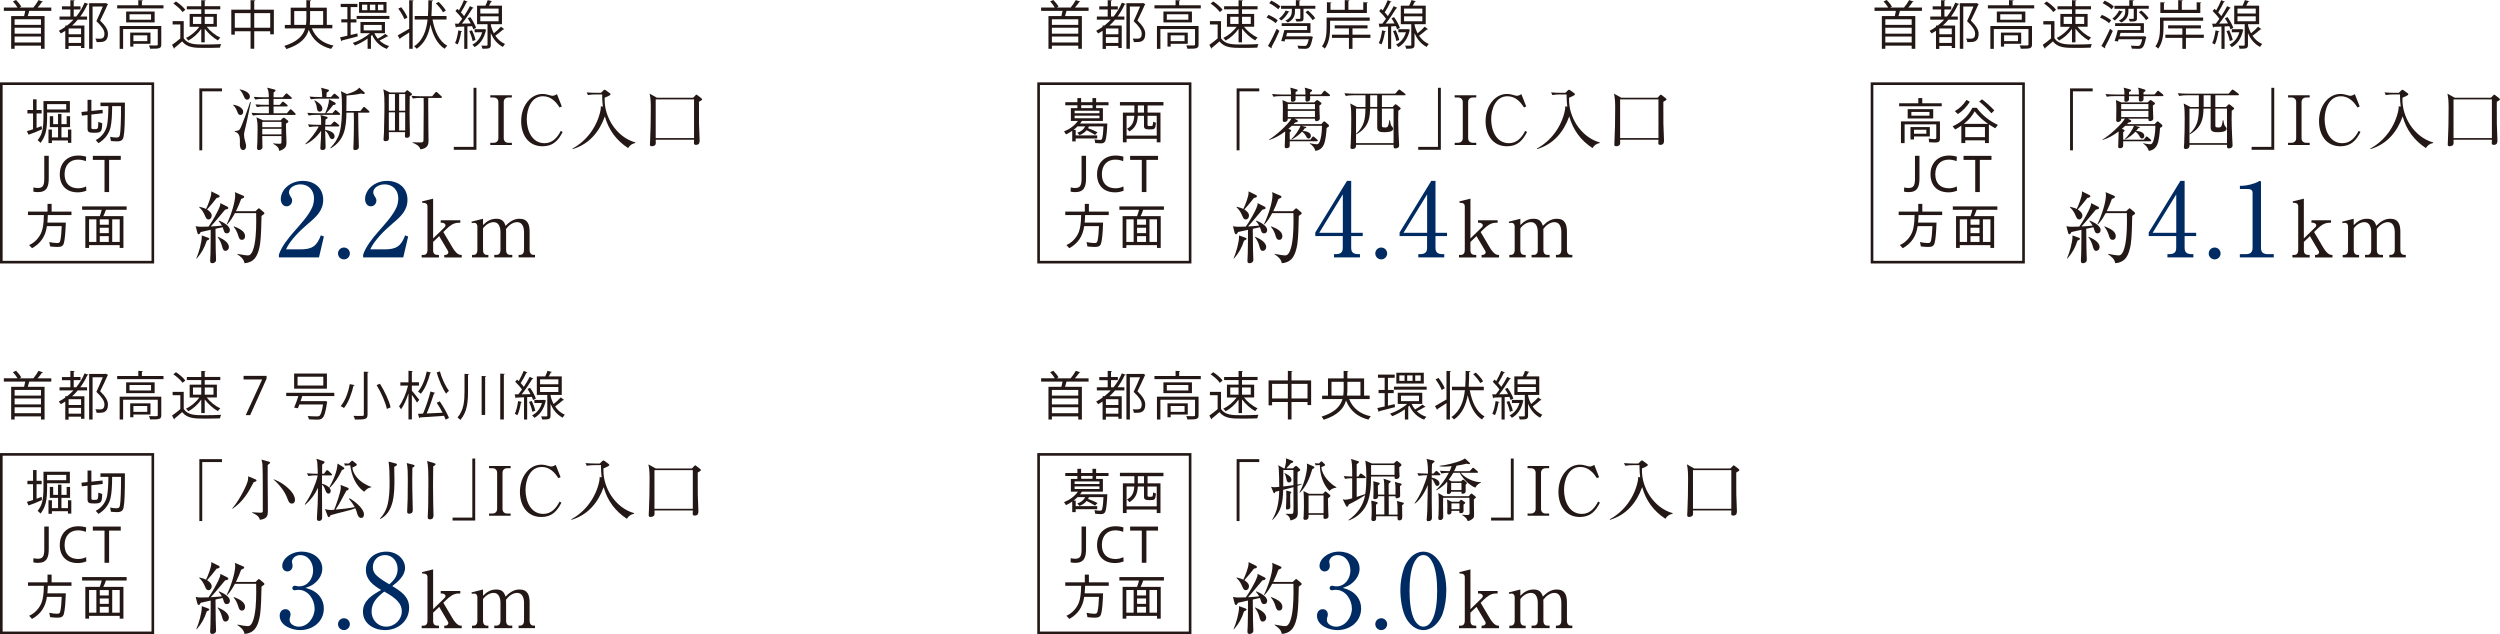 <?xml version="1.0" encoding="UTF-8"?><svg id="_レイヤー_1" xmlns="http://www.w3.org/2000/svg" viewBox="0 0 892.67 226.44"><defs><style>.cls-1{fill:none;stroke:#231815;stroke-miterlimit:10;stroke-width:.94px;}.cls-2{fill:#002b62;}.cls-2,.cls-3{stroke-width:0px;}.cls-3{fill:#231815;}</style></defs><path class="cls-3" d="M72.2,53.69h-1.02v-22.13h8.08v1.05h-7.05v21.09Z"/><path class="cls-3" d="M86.84,39.97c0,.56-.39,1.09-.97,1.09-.68,0-.9-.49-1.09-1.05-.32-.85-.85-1.97-1.58-2.5l.05-.12c1.31.15,3.6.97,3.6,2.58ZM85.55,46.27c.75-.97,3.28-8.29,3.75-9.85l.27.07c-.44,1.99-.85,3.99-1.26,6.03-.32,1.56-.68,2.97-1.07,4.65-.07.34-.1.8-.1,1.12,0,.63.17,1.39.44,2.36.22.78.29,1.09.29,1.53,0,.66-.27,1.39-1.05,1.39-1.07,0-1.17-1.36-1.17-2.14,0-.41.02-.83.02-1.24,0-1.36-.32-2.87-1.87-3.16l.02-.22c.51-.05,1.41-.12,1.73-.54ZM89.23,34.52c0,.54-.36,1.07-.95,1.07-.71,0-.95-.58-1.19-1.14-.41-.95-.8-1.73-1.53-2.48l.07-.1c1.29.32,3.6,1.02,3.6,2.65ZM90.27,41.24l-.46-.97c1.24.12,2.48.17,3.72.17h2.48l-.02-2.43h-1.41c-.97,0-1.95.05-2.87.22l-.49-.97c1.24.1,2.48.17,3.75.17h1.02v-2.12h-2.02c-.95,0-1.92.05-2.85.22l-.49-.95c1.24.1,2.48.15,3.72.15h1.63c-.02-1.34-.02-2.19-.61-3.43l2.55.63c.29.07.46.15.46.39,0,.22-.17.34-.68.68-.02.58-.02,1.17-.02,1.73h3.28l.92-1.09c.17-.22.27-.29.44-.29.12,0,.22.07.41.24l1.24,1.09c.17.15.24.27.24.39,0,.17-.19.24-.36.24h-6.18v2.12h2.26l.71-.85c.15-.2.29-.29.39-.29.15,0,.27.1.44.24l1.02.85c.12.1.24.22.24.36,0,.22-.19.27-.37.27h-4.69l.02,2.43h4.74l.97-1.14c.1-.12.22-.29.39-.29.12,0,.34.17.44.27l1.12,1.12c.1.1.24.22.24.36,0,.22-.19.27-.39.27h-12.09c-.95,0-1.92.05-2.87.22ZM93.73,52.4c0,.29-.05.58-.32.83-.24.22-.63.37-.95.37-.54,0-.68-.37-.68-.8,0-.15.1-1.78.12-2.24.05-1.39.07-2.75.07-4.13,0-1.92,0-2.92-.41-4.52l2.38,1.05h6.25l.68-.68c.22-.22.32-.27.44-.27.1,0,.22.05.36.17l.95.73c.17.12.36.32.36.49,0,.22-.34.46-.88.8,0,1.07.02,2.14.07,3.21s.12,2.31.12,3.36c0,.75-.02,1.51-.63,2.07-.63.58-1.14.85-1.97,1.02-.1-.46-.15-.88-.46-1.24-.51-.56-.95-.92-1.68-1.22l.05-.22c.75.12,1.39.15,2.12.15s.78-.05.78-.83v-1.9h-6.86c.02,1.26.07,2.55.07,3.82ZM93.65,45.42h6.86v-1.9h-6.86v1.9ZM93.65,48h6.86v-2h-6.86v2Z"/><path class="cls-3" d="M113.3,45.15c-.95,0-1.92.05-2.85.22l-.49-.97c1.24.1,2.48.17,3.75.17h.95v-.51c0-1.24.05-1.75-.22-2.99l2.21.61c.17.05.34.15.34.34s-.19.39-.75.66c-.05.63-.07,1.26-.1,1.9h1.99l.83-.88c.24-.24.34-.32.41-.32.15,0,.34.15.46.24l1.09.9c.12.1.24.22.24.37,0,.22-.22.27-.39.27h-4.65c-.02.39-.02.78-.02,1.19,1.22.17,3.38.83,3.38,2.33,0,.54-.34,1-.9,1s-.8-.54-1-.97c-.34-.8-.75-1.53-1.48-2.07,0,1.14.07,2.26.1,3.38.02.83.07,1.65.07,2.5,0,.75-.39,1.05-1.14,1.05-.49,0-.75-.19-.75-.66,0-.39.05-1.12.12-1.97.07-.97.15-2.12.15-3.06v-1.19c-1.29,1.95-3.43,3.89-5.55,4.86l-.1-.15c1.87-1.7,3.65-4.01,4.84-6.25h-.56ZM118.7,40.43l.73-.85c.24-.29.29-.32.39-.32s.19.07.41.27l1,.85c.12.1.24.24.24.39,0,.22-.19.24-.36.24h-8.05c-.95,0-1.92.05-2.87.22l-.46-.95c1.24.1,2.48.15,3.72.15h2.68c.56-1.26,1.31-3.26,1.31-4.65v-.37l2.19,1.22c.17.1.24.22.24.39,0,.39-.44.44-.88.46-.78,1.02-1.61,2.02-2.51,2.94h2.21ZM118.17,34.64l.85-.92c.19-.22.32-.29.41-.29.07,0,.22.07.41.24l1.07.92c.12.1.24.22.24.37,0,.22-.12.27-.36.27h-6.93c-.95,0-1.92.05-2.87.22l-.46-.97c1.24.12,2.48.17,3.72.17h.78v-.22c0-1.09-.07-2.07-.39-3.11l2.46.66c.17.05.36.12.36.32,0,.34-.56.63-.83.78-.02.54-.02,1.05-.05,1.58h1.58ZM115.1,38.8c0,.54-.32,1.07-.9,1.07-.88,0-1-.8-1.12-1.7-.12-.85-.39-1.51-.85-2.21l.17-.12c1.07.58,2.7,1.61,2.7,2.97ZM128.68,39.63l.9-1.14c.19-.27.29-.32.41-.32.07,0,.22.07.44.27l1.26,1.12c.12.1.24.24.24.39,0,.22-.17.27-.36.27h-3.67c.05,2.67.02,5.38.12,8.07.02,1.36.12,2.82.12,4.18,0,.88-.88,1.12-1.31,1.12-.46,0-.66-.17-.66-.63,0-.71.07-1.63.1-2.38.07-2.51.1-5.04.1-7.54,0-.95-.02-1.9-.05-2.82h-2.63c-.05,5.25-.63,9.85-5.59,12.74l-.15-.15c1.44-1.48,2.65-3.19,3.23-5.16.83-2.77.92-6.49.92-9.39,0-1.46,0-4.4-.39-5.72l2.16,1.05c1.41-.39,3.48-1.09,4.4-2.29l1.82,1.65c.07.07.15.2.15.32,0,.24-.19.32-.39.32-.15,0-.51-.07-.95-.19-1.24.34-3.84.63-5.16.71-.02,1.82-.05,3.67-.07,5.52h4.99Z"/><path class="cls-3" d="M144.53,33.01l.51-.54c.07-.07.24-.27.36-.27.1,0,.24.12.39.24l1.07.83c.15.12.24.22.24.37,0,.17-.07.29-.8.71-.05,2.02-.05,4.04-.05,6.06,0,2.58.12,6.88.12,7.66s-.37,1.14-1.12,1.14c-.49,0-.66-.22-.66-.68,0-.29.05-.97.05-1.36h-5.81c.02.71.05,1.41.05,2.12,0,.8-.41,1.12-1.22,1.12-.46,0-.71-.15-.71-.63,0-.05.12-1.85.15-2.36.07-1.92.1-4.79.15-7.18.02-.85.02-1.73.02-2.58,0-2.14,0-3.7-.39-5.79l2.29,1.14h5.35ZM138.84,39.53h2.19v-5.93h-2.19v5.93ZM138.84,46.59h2.19v-6.47h-2.19v6.47ZM142.51,39.53h2.17v-5.93h-2.17v5.93ZM142.51,46.59h2.17v-6.47h-2.17v6.47ZM150.25,34.96c-.95,0-1.92.05-2.85.22l-.49-.97c1.24.1,2.48.17,3.72.17h3.67l1.07-1.26c.17-.19.29-.29.39-.29.15,0,.32.1.46.24l1.34,1.26c.12.12.24.22.24.37,0,.24-.19.27-.36.27h-4.52c-.02.61-.02,1.22-.02,1.82,0,3.36.02,6.74.07,10.12.02,1.05.05,2.12.05,3.19,0,1.31-.12,2.82-2.89,3.24-.49-1.39-1.58-1.9-2.87-2.38l.02-.15c.83,0,1.65.05,2.48.05,1.19,0,1.44-.05,1.46-.92.05-3.48.07-7.22.07-10.85,0-1.36,0-2.75-.02-4.11h-1.02Z"/><path class="cls-3" d="M169.1,31.36h1.02v22.13h-8.08v-1.05h7.05v-21.09Z"/><path class="cls-3" d="M181.6,34.81c-1.07,0-1.73.58-1.73,1.68v12.82c0,1.07.66,1.68,1.73,1.68h1.17v.78h-7.71v-.78h1.14c1.07,0,1.75-.61,1.75-1.68v-12.82c0-1.09-.68-1.68-1.75-1.68h-1.14v-.8h7.71v.8h-1.17Z"/><path class="cls-3" d="M200.91,47.1c-1.56,3.11-3.48,5.13-7.18,5.13-5.18,0-7.64-4.23-7.64-8.95,0-2.82.85-5.59,2.87-7.66,1.29-1.29,2.94-2.07,4.77-2.07.9,0,1.75.19,2.6.46.24.07.66.2.92.2.54,0,1.17-.29,1.63-.58l1.73,4.38-.8.37c-.71-1.07-1.27-1.9-2.29-2.7-1.07-.85-2.26-1.31-3.62-1.31-4.28,0-5.81,4.65-5.81,8.2,0,3.92,1.78,8.56,6.37,8.56,2.85,0,4.6-2.09,5.79-4.4l.66.39Z"/><path class="cls-3" d="M204.48,53.23l-.07-.19c5.06-2.7,8.83-7.86,10-13.6.07-.41.12-.68.12-1.07v-.41l.73.12c-.15-1.22-.24-2.46-.24-3.7v-.66h-2.21c-.95,0-1.92.05-2.87.22l-.46-.95c1.24.1,2.48.15,3.72.15h1.39l.9-.88c.12-.12.22-.22.37-.22s.32.1.49.22l1.39,1.02c.15.1.27.22.27.37,0,.44-1.63,1.05-2.09,1.22,0,.27-.02.54-.02.83,0,3.09,1.02,6.25,2.75,8.9,1.95,2.97,4.82,5.33,8.2,6.25v.22c-1.14.22-1.97.78-2.58,1.8-4.16-2.7-7-6.52-8.29-11.31-2.02,5.59-5.62,9.9-11.46,11.67Z"/><path class="cls-3" d="M247.49,34.91l.75-.78c.24-.27.32-.34.41-.34s.24.1.44.24l1.31,1.02c.12.1.32.29.32.46,0,.19-.49.46-1.14.85.02,2.6,0,5.16.02,7.81.02,1.39.22,5.04.22,6.18,0,.39-.17.9-.34,1.05-.27.24-.63.34-.97.34-.41,0-.73-.17-.73-.61,0-.32.05-.8.05-1.24h-13.69c.02.37.02.71.02,1.07,0,.44-.1.8-.46,1.02-.27.15-.63.24-.95.24-.49,0-.68-.17-.68-.66,0-.19.05-1.12.07-1.53.15-2.41.24-7.49.24-11.24,0-2.02-.02-3.36-.41-5.35l2.6,1.46h12.92ZM234.13,49.31h13.69v-13.81h-13.69v13.81Z"/><path class="cls-3" d="M78.51,73.65c.14-.39.14-.7.17-1.12l2.5,1.26c.22.11.36.31.36.5,0,.34-.65.48-1.18.59-1.71,1.99-3.31,4.07-5.11,5.98,1.18-.03,2.81-.17,3.98-.31-.31-.56-.7-1.12-1.15-1.6l.14-.17c1.29.51,3.87,1.77,3.87,3.37,0,.65-.39,1.18-1.07,1.18-.84,0-1.01-.62-1.21-1.29-.08-.31-.2-.59-.31-.9l-2.55.56c.03,2.41.06,5.05.08,7.38,0,.42.03,1.21.06,1.96.03.7.06,1.38.06,1.74,0,1.04-1.07,1.21-1.35,1.21-.59,0-.76-.31-.76-.84,0-.34.08-1.91.11-2.5.08-2.86.08-5.72.08-8.59-1.18.25-2.39.5-3.54.79-.28.5-.5.81-.7.81-.11,0-.42-.14-.5-.5l-.62-2.39c.79.17,1.21.2,1.99.2.87,0,1.74-.03,2.61-.06,1.15-1.57,3.45-5.47,4.01-7.27ZM70.09,92.26c.87-1.96,1.96-5.67,1.96-7.83v-.37l2.3.84c.17.06.39.22.39.39,0,.28-.67.53-.9.62-.9,2.69-1.77,4.26-3.62,6.43l-.14-.08ZM75.59,77.02c0,.65-.45,1.35-1.15,1.35-.62,0-.9-.48-1.23-1.29-.62-1.4-.98-2.02-2.08-3.09l.03-.17c.79.2,1.68.42,2.41.79.65-1.32,1.88-4.38,1.88-5.81,0-.17,0-.31-.03-.48l2.67,1.32c.22.11.34.28.34.42,0,.42-.45.5-1.07.62-1.18,1.52-2.16,2.69-3.42,4.12.76.48,1.66,1.23,1.66,2.22ZM81.73,88.22c0,.67-.48,1.35-1.21,1.35s-.95-.56-1.29-1.85c-.28-1.09-.81-2.1-1.54-3.09l.08-.11c1.43.62,3.96,1.85,3.96,3.7ZM91.19,75.45l.84-.79c.28-.25.34-.31.42-.31.06,0,.17.08.37.25l1.35,1.15c.17.14.25.28.25.42,0,.17-.14.31-.45.5s-.39.28-.59.45c-.06,2.81-.14,7.49-.51,9.96-.25,1.68-.79,3.84-1.88,5.16-.9,1.09-2.27,1.68-3.68,1.74-.25-1.49-1.38-2.38-2.55-3.17l.03-.17c1.04.2,2.75.56,3.73.56.84,0,1.35-.76,1.71-1.63,1.09-2.69,1.26-7.32,1.26-10.52,0-.98-.03-1.96-.03-2.95h-7.58c-.76,1.43-1.6,2.83-2.75,4.01l-.17-.11c1.26-2.5,3.03-7.55,3.03-10.33,0-.36-.06-.7-.14-1.07l3.03,1.29c.14.06.31.17.31.42,0,.28-.22.37-1.09.76-.53,1.49-1.15,2.95-1.85,4.35h6.93ZM87.51,84.32c0,.7-.36,1.32-1.12,1.32-.9,0-1.12-.79-1.43-1.82-.28-.9-.79-2.02-1.54-2.83l.11-.17c1.74.7,3.98,1.66,3.98,3.51Z"/><path class="cls-2" d="M99.58,91.92v-.99c.95-2.92,3.36-5.87,5.36-8.17,2.23-2.59,5.29-5.76,6.6-8.87.37-.88.58-2.12.58-3.06,0-2.88-1.9-5-4.85-5-2.08,0-4.09,1.2-4.09,2.85,0,.4.15.8.36,1.13.58.88.77,1.2.77,1.82,0,1.06-.84,2.04-1.97,2.04-1.39,0-2.08-1.31-2.08-2.55,0-3.43,3.43-6.53,7.84-6.53,4.12,0,7.3,2.48,7.3,6.75,0,3.83-2.41,6.02-5.4,8.54-2.77,2.37-6.35,5.8-7.88,9.16h5.03c4.2,0,5.95-1.06,7.41-5l1.09.4-1.75,7.48h-14.34Z"/><path class="cls-2" d="M124.93,90.5c0,1.17-.95,2.12-2.12,2.12s-2.12-.95-2.12-2.12.95-2.12,2.12-2.12,2.12.95,2.12,2.12Z"/><path class="cls-2" d="M129.67,91.92v-.99c.95-2.92,3.36-5.87,5.36-8.17,2.23-2.59,5.29-5.76,6.6-8.87.37-.88.58-2.12.58-3.06,0-2.88-1.9-5-4.85-5-2.08,0-4.09,1.2-4.09,2.85,0,.4.15.8.36,1.13.58.88.77,1.2.77,1.82,0,1.06-.84,2.04-1.97,2.04-1.39,0-2.08-1.31-2.08-2.55,0-3.43,3.43-6.53,7.84-6.53,4.12,0,7.3,2.48,7.3,6.75,0,3.83-2.41,6.02-5.4,8.54-2.77,2.37-6.35,5.8-7.88,9.16h5.03c4.2,0,5.95-1.06,7.41-5l1.09.4-1.75,7.48h-14.34Z"/><path class="cls-3" d="M158.72,81.17c.22-.22.36-.45.36-.73,0-.51-.65-.9-1.18-.9h-.53v-.9h6.99v.9h-.59c-1.8,0-3.06.98-4.29,2.16l-1.18,1.15,3.34,5.64c.56.95,1.68,2.53,2.92,2.53h.31v.9h-6.23v-.9h.39c.5,0,1.07-.39,1.07-.9,0-.2-.08-.42-.17-.56l-3.11-5.25-2.16,2.08v2.95c0,1.12.5,1.68,1.63,1.68h.45v.9h-6.17v-.9h.67c1.01,0,1.4-.79,1.4-1.68v-15.63c0-.93-.62-1.29-1.49-1.29h-.36l-.11-.51,3.98-.98v14.2l4.07-3.96Z"/><path class="cls-3" d="M172.5,80.33c1.29-1.32,2.72-2.22,4.66-2.22s2.83.79,3.34,2.53c1.43-1.43,2.92-2.53,5.02-2.53,2.92,0,3.59,2.1,3.59,4.6v6.62c0,.87.42,1.68,1.4,1.68h.53v.9h-5.86v-.9h.5c1.01-.03,1.43-.79,1.43-1.68v-6.45c0-1.6-.5-3.56-2.47-3.56-1.57,0-3.09,1.21-3.96,2.44.03.31.03.65.03.95v6.62c0,.9.42,1.68,1.4,1.68h.81v.9h-6.43v-.9h.81c.98,0,1.4-.79,1.4-1.68v-6.45c0-1.57-.5-3.56-2.44-3.56-1.49,0-2.95,1.04-3.79,2.22v7.8c0,.9.42,1.68,1.4,1.68h.51v.9h-5.84v-.9h.51c1.01,0,1.4-.81,1.4-1.68v-8.45c0-.73-.36-1.32-1.15-1.32-.28,0-.56.03-.84.11l-.11-.53,4.12-1.04v2.22Z"/><rect class="cls-1" x=".47" y="29.88" width="54.1" height="63.73"/><path class="cls-3" d="M9.61,46.8c.73-.18,1.46-.38,2.19-.64v-5.65h-2.01v-1.22h2.01v-3.83h1.26v3.83h1.81v1.22h-1.81v5.2c.62-.2,1.2-.42,1.81-.69l.11,1.15c-1.55.75-3.28,1.42-4.8,1.93l-.57-1.29ZM13.44,50.05c1.62-2.04,2.08-3.96,2.08-8.44v-5.53h9.43v4.1h-8.13v1.42c0,4.87-.51,6.89-2.32,9.41l-1.06-.97ZM23.65,39.09v-1.9h-6.84v1.9h6.84ZM17.32,46.26h1.22v2.81h2.19v-3.68h-2.94v-3.9h1.2v2.83h1.73v-3.63h1.22v3.63h1.86v-2.83h1.22v3.9h-3.08v3.68h2.32v-2.81h1.2v4.76h-1.2v-.86h-5.73v.93h-1.22v-4.83Z"/><path class="cls-3" d="M31.26,46.04v-4.98l-2.04.22-.13-1.29,2.17-.24v-4.12h1.37v3.98l3.98-.42.09,1.24-4.07.47v4.58c0,.57.11.64.95.64,1.46,0,1.46-.02,1.53-2.59l1.39.49c-.09,3.12-.33,3.39-3.06,3.39-1.68,0-2.17-.31-2.17-1.37ZM34.19,50.01c2.1-1.04,3.7-3.19,4.07-5.47.27-1.48.42-3.72.44-6.64h-2.83v-1.26h8.73c0,7.35-.11,10.28-.46,12.11-.24,1.26-.89,1.73-2.32,1.73-.64,0-1.57-.05-2.22-.13l-.27-1.51c.8.18,1.6.27,2.21.27.86,0,1.13-.24,1.29-1.04.24-1.22.4-5.23.4-10.17h-3.19c0,3.39-.18,5.83-.55,7.48-.55,2.39-2.12,4.45-4.34,5.74l-.97-1.11Z"/><path class="cls-3" d="M11.89,68.41l.07-1.5c.47.13.88.22,1.53.22,1.71,0,2.32-.78,2.32-3.28v-8.21h1.6v8.06c0,2.83-.64,4.9-3.83,4.9-.77,0-1.24-.07-1.7-.2Z"/><path class="cls-3" d="M21.35,62.2c0-3.98,2.64-6.66,6.58-6.66,1.06,0,2.04.15,2.84.42l-.11,1.59c-.88-.36-1.79-.55-2.84-.55-2.92,0-4.76,2.02-4.76,5.23s1.84,5,4.85,5c1.04,0,1.99-.24,2.83-.66l.09,1.51c-.95.4-2.04.6-3.05.6-4.03,0-6.44-2.42-6.44-6.49Z"/><path class="cls-3" d="M37.33,57.09h-4.18v-1.44h9.97v1.44h-4.16v11.49h-1.64v-11.49Z"/><path class="cls-3" d="M10.41,87.49c1.91-.78,3.63-2.61,4.43-4.67.55-1.48.78-3.25.82-6.02h-5.67v-1.24h6.98v-2.77h1.46v2.77h7.09v1.24h-8.44c-.04,1.06-.05,1.57-.16,2.68h6.58c-.13,3.72-.35,6.09-.69,7.31-.27,1.02-.86,1.39-2.26,1.39-.67,0-1.71-.07-2.63-.18l-.33-1.57c1.04.22,2.02.35,2.79.35s.98-.18,1.15-.89c.26-1.11.44-2.95.51-5.14h-5.29c-.47,3.57-2.24,6.2-5.32,7.88l-1.02-1.13Z"/><path class="cls-3" d="M30.47,77.17h5.16c.29-.78.53-1.5.69-2.26h-7v-1.22h15.9v1.22h-7.4c-.33.98-.6,1.66-.93,2.26h7.18v11.36h-1.33v-.99h-10.94v.99h-1.33v-11.36ZM34.41,86.39v-8.08h-2.61v8.08h2.61ZM38.84,80.25v-1.93h-3.21v1.93h3.21ZM38.84,83.25v-1.93h-3.21v1.93h3.21ZM38.84,86.39v-2.08h-3.21v2.08h3.21ZM42.75,86.39v-8.08h-2.68v8.08h2.68Z"/><path class="cls-3" d="M442.58,53.69h-1.02v-22.13h8.08v1.05h-7.05v21.09Z"/><path class="cls-3" d="M462.24,42.38l.92.49c.1.05.27.2.27.34,0,.29-.39.44-1.02.56-.17.17-.36.36-.54.56h9.92l.51-.58c.24-.29.39-.41.54-.41.12,0,.22.05.41.22l1.05.9c.15.12.24.29.24.46,0,.27-.24.41-.63.63-.05.02-.17.12-.22.15-.1,1.63-.34,4.55-1.02,5.98-.61,1.31-1.58,2-2.99,2.19-.32-1.17-1.05-1.97-2.04-2.63l.05-.1c.68.12,1.82.37,2.48.37.37,0,.61-.17.8-.46.75-1.12,1.05-4.21,1.05-5.59v-.54h-7.35l1.41.34c.19.05.36.1.36.27s-.24.24-.56.27c-.24.37-.44.66-.73.97,1.05.02,2.92.39,2.92,1.75,0,.46-.29.95-.8.95-.58,0-.8-.63-1.05-1.05-.24-.46-.85-1.12-1.29-1.41-.88.95-2.53,2.31-3.75,2.75l-.05-.12c1.14-1,2.77-3.26,3.23-4.72h-3.09c-.39.39-.8.75-1.22,1.09l.58.22c.17.07.39.2.39.41,0,.24-.32.46-.51.58,0,.9.02,1.75.02,2.65h7.37l.63-.83c.15-.19.24-.32.39-.32.12,0,.27.12.44.27l.95.83c.12.1.22.22.22.36,0,.22-.17.27-.37.27h-9.63c0,1.46-.02,1.85-.1,1.99-.17.34-.71.49-1.07.49-.39,0-.63-.17-.63-.58,0-.71.17-3.58.17-5.42-1.75,1.31-3.62,2.41-5.74,3.06l-.02-.17c2.09-1.14,6.86-5.38,7.98-7.44h-1.31c0,.56-.15.75-.39.95-.22.17-.54.22-.83.22-.44,0-.56-.29-.56-.68,0-1.51.05-2.99.05-4.5,0-.95-.05-1.7-.15-2.63l1.95.83h9.36l.61-.56c.19-.17.32-.29.41-.29.12,0,.34.1.44.17l.97.73c.12.1.19.2.19.32,0,.24-.22.39-.75.75,0,1.63.15,3.36.15,4.6,0,.78-.85.97-1.19.97-.56,0-.56-.44-.56-.88h-7.3ZM461.53,36.35c-.49,0-.58-.17-.58-.63v-1.39h-3.38c-.97,0-1.92.02-2.87.22l-.49-.97c1.24.1,2.5.17,3.75.17h3.02c0-.97-.02-1.51-.29-2.46l2.21.61c.19.05.44.1.44.36,0,.22-.22.37-.73.61v.88h3.53c-.02-.88,0-1.63-.29-2.46l2.19.63c.29.07.46.17.46.39,0,.24-.22.37-.44.51-.07.05-.22.15-.27.17v.75h3.94l.85-1.04c.12-.15.24-.32.39-.32.12,0,.29.15.44.27l1.26,1.02c.12.1.24.22.24.39,0,.22-.17.27-.36.27h-6.74v1c0,.75-.63.95-1.07.95-.56,0-.61-.34-.61-.8v-1.14h-3.53c0,.39.02.8.02,1.22,0,.39-.49.8-1.09.8ZM459.83,39h9.7v-1.85h-9.7v1.85ZM469.53,39.58h-9.7v2.21h9.7v-2.21Z"/><path class="cls-3" d="M498.01,37.39c.07-.07.22-.17.29-.17s.19.02.34.15l1.22.97c.1.07.29.24.29.39,0,.22-.44.54-.85.8-.02.92-.05,1.87-.05,2.8,0,1.92.07,3.82.15,5.74.02.58.19,3.58.19,3.79,0,.39-.12.71-.34.83-.34.2-.68.32-.97.32-.46,0-.68-.24-.68-.68v-.63h-13.38v.17c0,.85-.44,1.34-1.34,1.34-.46,0-.68-.19-.68-.66,0-.15.07-.95.1-1.19.15-2.51.19-6.64.19-9.24,0-1.73,0-3.48-.36-5.18l2.41,1.26h3.02v-4.18h-4.18c-.9,0-1.97.05-2.85.24l-.49-.97c1.24.1,2.48.15,3.72.15h14.45l1-1.17c.19-.24.29-.29.41-.29s.19.05.44.22l1.58,1.22c.12.1.24.19.24.36,0,.22-.19.24-.39.24h-8.05v4.18h3.82l.75-.8ZM493.44,38.78v6.03c0,.51.05.71,1.17.71.92,0,1.19-.41,1.48-2.6h.22c.27,1.53.27,1.78.85,2.43.15.17.29.36.29.58,0,1.24-2.24,1.27-3.09,1.27-1.24,0-2.6-.02-2.6-1.61v-6.81h-2.53c-.1,2.43-.29,4.67-1.87,6.66-.85,1.09-1.85,1.87-3.06,2.53l-.07-.2c2.89-2.65,3.28-5.25,3.33-9h-3.36v12.33h13.4v-12.33h-4.16ZM491.76,38.19v-4.18h-2.51v4.18h2.51Z"/><path class="cls-3" d="M513.46,31.36h1.02v22.13h-8.08v-1.05h7.05v-21.09Z"/><path class="cls-3" d="M525.96,34.81c-1.07,0-1.73.58-1.73,1.68v12.82c0,1.07.66,1.68,1.73,1.68h1.17v.78h-7.71v-.78h1.14c1.07,0,1.75-.61,1.75-1.68v-12.82c0-1.09-.68-1.68-1.75-1.68h-1.14v-.8h7.71v.8h-1.17Z"/><path class="cls-3" d="M545.27,47.1c-1.56,3.11-3.48,5.13-7.18,5.13-5.18,0-7.64-4.23-7.64-8.95,0-2.82.85-5.59,2.87-7.66,1.29-1.29,2.94-2.07,4.77-2.07.9,0,1.75.19,2.6.46.24.07.66.2.92.2.54,0,1.17-.29,1.63-.58l1.73,4.38-.8.37c-.71-1.07-1.27-1.9-2.29-2.7-1.07-.85-2.26-1.31-3.62-1.31-4.28,0-5.81,4.65-5.81,8.2,0,3.92,1.78,8.56,6.37,8.56,2.85,0,4.6-2.09,5.79-4.4l.66.39Z"/><path class="cls-3" d="M548.84,53.23l-.07-.19c5.06-2.7,8.83-7.86,10-13.6.07-.41.12-.68.12-1.07v-.41l.73.12c-.15-1.22-.24-2.46-.24-3.7v-.66h-2.21c-.95,0-1.92.05-2.87.22l-.46-.95c1.24.1,2.48.15,3.72.15h1.39l.9-.88c.12-.12.22-.22.37-.22s.32.1.49.22l1.39,1.02c.15.1.27.22.27.37,0,.44-1.63,1.05-2.09,1.22,0,.27-.02.54-.02.83,0,3.09,1.02,6.25,2.75,8.9,1.95,2.97,4.82,5.33,8.2,6.25v.22c-1.14.22-1.97.78-2.58,1.8-4.16-2.7-7-6.52-8.29-11.31-2.02,5.59-5.62,9.9-11.46,11.67Z"/><path class="cls-3" d="M591.84,34.91l.75-.78c.24-.27.32-.34.41-.34s.24.1.44.24l1.31,1.02c.12.1.32.29.32.46,0,.19-.49.46-1.14.85.02,2.6,0,5.16.02,7.81.02,1.39.22,5.04.22,6.18,0,.39-.17.9-.34,1.05-.27.24-.63.34-.97.34-.41,0-.73-.17-.73-.61,0-.32.05-.8.05-1.24h-13.69c.02.37.02.71.02,1.07,0,.44-.1.8-.46,1.02-.27.15-.63.24-.95.24-.49,0-.68-.17-.68-.66,0-.19.05-1.12.07-1.53.15-2.41.24-7.49.24-11.24,0-2.02-.02-3.36-.41-5.35l2.6,1.46h12.92ZM578.49,49.31h13.69v-13.81h-13.69v13.81Z"/><path class="cls-3" d="M448.89,73.65c.14-.39.14-.7.17-1.12l2.5,1.26c.22.11.36.31.36.5,0,.34-.65.48-1.18.59-1.71,1.99-3.31,4.07-5.11,5.98,1.18-.03,2.81-.17,3.98-.31-.31-.56-.7-1.12-1.15-1.6l.14-.17c1.29.51,3.87,1.77,3.87,3.37,0,.65-.39,1.18-1.07,1.18-.84,0-1.01-.62-1.21-1.29-.08-.31-.2-.59-.31-.9l-2.55.56c.03,2.41.06,5.05.08,7.38,0,.42.03,1.21.06,1.96.03.7.06,1.38.06,1.74,0,1.04-1.07,1.21-1.35,1.21-.59,0-.76-.31-.76-.84,0-.34.08-1.91.11-2.5.08-2.86.08-5.72.08-8.59-1.18.25-2.39.5-3.54.79-.28.5-.5.81-.7.81-.11,0-.42-.14-.5-.5l-.62-2.39c.79.17,1.21.2,1.99.2.87,0,1.74-.03,2.61-.06,1.15-1.57,3.45-5.47,4.01-7.27ZM440.47,92.26c.87-1.96,1.96-5.67,1.96-7.83v-.37l2.3.84c.17.06.39.22.39.39,0,.28-.67.53-.9.62-.9,2.69-1.77,4.26-3.62,6.43l-.14-.08ZM445.97,77.02c0,.65-.45,1.35-1.15,1.35-.62,0-.9-.48-1.23-1.29-.62-1.4-.98-2.02-2.08-3.09l.03-.17c.79.2,1.68.42,2.41.79.65-1.32,1.88-4.38,1.88-5.81,0-.17,0-.31-.03-.48l2.67,1.32c.22.11.34.28.34.42,0,.42-.45.5-1.07.62-1.18,1.52-2.16,2.69-3.42,4.12.76.48,1.66,1.23,1.66,2.22ZM452.12,88.22c0,.67-.48,1.35-1.21,1.35s-.95-.56-1.29-1.85c-.28-1.09-.81-2.1-1.54-3.09l.08-.11c1.43.62,3.96,1.85,3.96,3.7ZM461.57,75.45l.84-.79c.28-.25.34-.31.42-.31.06,0,.17.08.37.25l1.35,1.15c.17.14.25.28.25.42,0,.17-.14.31-.45.5s-.39.28-.59.45c-.06,2.81-.14,7.49-.51,9.96-.25,1.68-.79,3.84-1.88,5.16-.9,1.09-2.27,1.68-3.68,1.74-.25-1.49-1.38-2.38-2.55-3.17l.03-.17c1.04.2,2.75.56,3.73.56.84,0,1.35-.76,1.71-1.63,1.09-2.69,1.26-7.32,1.26-10.52,0-.98-.03-1.96-.03-2.95h-7.58c-.76,1.43-1.6,2.83-2.75,4.01l-.17-.11c1.26-2.5,3.03-7.55,3.03-10.33,0-.36-.06-.7-.14-1.07l3.03,1.29c.14.06.31.17.31.42,0,.28-.22.37-1.09.76-.53,1.49-1.15,2.95-1.85,4.35h6.93ZM457.9,84.32c0,.7-.36,1.32-1.12,1.32-.9,0-1.12-.79-1.43-1.82-.28-.9-.79-2.02-1.54-2.83l.11-.17c1.74.7,3.98,1.66,3.98,3.51Z"/><path class="cls-2" d="M482.47,64.59v18.53h4.12v1.17h-4.12v4.23c0,1.71.95,2.22,2.55,2.22h.58v1.17h-9.27v-1.17h.58c1.57,0,2.55-.47,2.55-2.22v-4.23h-9.81v-1.28l11.31-18.42h1.5ZM471.05,83.13h8.43v-13.72l-8.43,13.72Z"/><path class="cls-2" d="M495.31,90.5c0,1.17-.95,2.12-2.12,2.12s-2.12-.95-2.12-2.12.95-2.12,2.12-2.12,2.12.95,2.12,2.12Z"/><path class="cls-2" d="M512.57,64.59v18.53h4.12v1.17h-4.12v4.23c0,1.71.95,2.22,2.55,2.22h.58v1.17h-9.27v-1.17h.58c1.57,0,2.55-.47,2.55-2.22v-4.23h-9.81v-1.28l11.31-18.42h1.5ZM501.15,83.13h8.43v-13.72l-8.43,13.72Z"/><path class="cls-3" d="M529.11,81.17c.22-.22.36-.45.36-.73,0-.51-.65-.9-1.18-.9h-.53v-.9h6.99v.9h-.59c-1.8,0-3.06.98-4.29,2.16l-1.18,1.15,3.34,5.64c.56.95,1.68,2.53,2.92,2.53h.31v.9h-6.23v-.9h.39c.5,0,1.07-.39,1.07-.9,0-.2-.08-.42-.17-.56l-3.11-5.25-2.16,2.08v2.95c0,1.12.5,1.68,1.63,1.68h.45v.9h-6.17v-.9h.67c1.01,0,1.4-.79,1.4-1.68v-15.63c0-.93-.62-1.29-1.49-1.29h-.36l-.11-.51,3.98-.98v14.2l4.07-3.96Z"/><path class="cls-3" d="M542.89,80.33c1.29-1.32,2.72-2.22,4.66-2.22s2.83.79,3.34,2.53c1.43-1.43,2.92-2.53,5.02-2.53,2.92,0,3.59,2.1,3.59,4.6v6.62c0,.87.42,1.68,1.4,1.68h.53v.9h-5.86v-.9h.5c1.01-.03,1.43-.79,1.43-1.68v-6.45c0-1.6-.5-3.56-2.47-3.56-1.57,0-3.09,1.21-3.96,2.44.03.31.03.65.03.95v6.62c0,.9.42,1.68,1.4,1.68h.81v.9h-6.43v-.9h.81c.98,0,1.4-.79,1.4-1.68v-6.45c0-1.57-.5-3.56-2.44-3.56-1.49,0-2.95,1.04-3.79,2.22v7.8c0,.9.42,1.68,1.4,1.68h.51v.9h-5.84v-.9h.51c1.01,0,1.4-.81,1.4-1.68v-8.45c0-.73-.36-1.32-1.15-1.32-.28,0-.56.03-.84.11l-.11-.53,4.12-1.04v2.22Z"/><rect class="cls-1" x="370.85" y="29.88" width="54.1" height="63.73"/><path class="cls-3" d="M391.07,51.05l-.26-1.29c.58.13,1.44.2,1.97.2.49,0,.66-.11.78-.62.22-.78.38-2.37.46-4.21h-5.18l-.33.64c1.22.44,2.28.89,3.39,1.46l-.88.93c-.95-.6-1.88-1.09-3.03-1.66-.58.73-1.44,1.33-2.52,1.77l-.8-.89c1.24-.35,2.21-1.09,2.84-2.24h-2.77c-.4.42-.88.82-1.42,1.22h.78v1.99h7.68v1.08h-7.68v1.06h-1.24v-3.77c-.6.42-1.42.88-2.21,1.28l-.71-1.08c2.06-.82,3.74-2.08,4.96-3.74h-2.52v-4.56h2.32v-1.04h-4.32v-1.08h4.32v-1.48h1.33v1.48h4.05v-1.48h1.31v1.48h4.43v1.08h-4.43v1.04h2.42v4.56h-7.48c-.16.27-.36.55-.67.93h9.74c-.13,2.9-.36,5.07-.64,5.96-.24.8-.75,1.13-1.71,1.13-.46,0-1.28-.05-2.01-.13ZM392.57,40.44v-.91h-8.86v.91h8.86ZM392.57,42.23v-.93h-8.86v.93h8.86ZM390.11,38.6v-1.04h-4.05v1.04h4.05Z"/><path class="cls-3" d="M400.95,40.2h4.1v-2.54h-5.16v-1.22h15.54v1.22h-5.67v2.54h4.61v10.63h-1.33v-1.26h-10.76v1.26h-1.33v-10.63ZM413.03,48.41v-7.06h-3.28v3.12c0,.47.11.55.71.55.75,0,1-.04,1.09-.22.09-.2.16-.71.2-1.33l1.02.38c-.25,2.24-.36,2.37-2.33,2.37-1.42,0-1.95-.31-1.95-1.09v-3.77h-2.21c-.15,2.74-.95,4.29-2.99,5.58l-.86-.97c1.7-.91,2.48-2.3,2.59-4.61h-2.75v7.06h10.76ZM408.49,40.2v-2.54h-2.21v2.54h2.21Z"/><path class="cls-3" d="M382.27,68.41l.07-1.5c.47.13.88.22,1.53.22,1.71,0,2.32-.78,2.32-3.28v-8.21h1.6v8.06c0,2.83-.64,4.9-3.83,4.9-.77,0-1.24-.07-1.7-.2Z"/><path class="cls-3" d="M391.73,62.2c0-3.98,2.64-6.66,6.58-6.66,1.06,0,2.04.15,2.84.42l-.11,1.59c-.88-.36-1.79-.55-2.84-.55-2.92,0-4.76,2.02-4.76,5.23s1.84,5,4.85,5c1.04,0,1.99-.24,2.83-.66l.09,1.51c-.95.4-2.04.6-3.05.6-4.03,0-6.44-2.42-6.44-6.49Z"/><path class="cls-3" d="M407.71,57.09h-4.18v-1.44h9.97v1.44h-4.16v11.49h-1.64v-11.49Z"/><path class="cls-3" d="M380.79,87.49c1.91-.78,3.63-2.61,4.43-4.67.55-1.48.78-3.25.82-6.02h-5.67v-1.24h6.98v-2.77h1.46v2.77h7.09v1.24h-8.44c-.04,1.06-.05,1.57-.16,2.68h6.58c-.13,3.72-.35,6.09-.69,7.31-.27,1.02-.86,1.39-2.26,1.39-.67,0-1.71-.07-2.63-.18l-.33-1.57c1.04.22,2.02.35,2.79.35s.98-.18,1.15-.89c.26-1.11.44-2.95.51-5.14h-5.29c-.47,3.57-2.24,6.2-5.32,7.88l-1.02-1.13Z"/><path class="cls-3" d="M400.85,77.17h5.16c.29-.78.53-1.5.69-2.26h-7v-1.22h15.9v1.22h-7.4c-.33.98-.6,1.66-.93,2.26h7.18v11.36h-1.33v-.99h-10.94v.99h-1.33v-11.36ZM404.79,86.39v-8.08h-2.61v8.08h2.61ZM409.22,80.25v-1.93h-3.21v1.93h3.21ZM409.22,83.25v-1.93h-3.21v1.93h3.21ZM409.22,86.39v-2.08h-3.21v2.08h3.21ZM413.13,86.39v-8.08h-2.68v8.08h2.68Z"/><path class="cls-3" d="M740.17,53.69h-1.02v-22.13h8.08v1.05h-7.05v21.09Z"/><path class="cls-3" d="M759.82,42.38l.92.49c.1.05.27.2.27.34,0,.29-.39.44-1.02.56-.17.17-.36.36-.54.56h9.92l.51-.58c.24-.29.39-.41.54-.41.12,0,.22.05.41.22l1.05.9c.15.12.24.29.24.46,0,.27-.24.41-.63.63-.05.02-.17.12-.22.15-.1,1.63-.34,4.55-1.02,5.98-.61,1.31-1.58,2-2.99,2.19-.32-1.17-1.05-1.97-2.04-2.63l.05-.1c.68.12,1.82.37,2.48.37.37,0,.61-.17.8-.46.75-1.12,1.05-4.21,1.05-5.59v-.54h-7.35l1.41.34c.19.05.37.1.37.27s-.24.24-.56.27c-.24.37-.44.66-.73.97,1.05.02,2.92.39,2.92,1.75,0,.46-.29.95-.8.95-.58,0-.8-.63-1.05-1.05-.24-.46-.85-1.12-1.29-1.41-.88.95-2.53,2.31-3.75,2.75l-.05-.12c1.14-1,2.77-3.26,3.24-4.72h-3.09c-.39.39-.8.75-1.22,1.09l.58.22c.17.07.39.2.39.41,0,.24-.32.46-.51.58,0,.9.02,1.75.02,2.65h7.37l.63-.83c.15-.19.24-.32.39-.32.12,0,.27.12.44.27l.95.83c.12.1.22.22.22.36,0,.22-.17.27-.37.27h-9.63c0,1.46-.02,1.85-.1,1.99-.17.34-.71.49-1.07.49-.39,0-.63-.17-.63-.58,0-.71.17-3.58.17-5.42-1.75,1.31-3.62,2.41-5.74,3.06l-.02-.17c2.09-1.14,6.86-5.38,7.98-7.44h-1.31c0,.56-.15.75-.39.95-.22.17-.54.22-.83.22-.44,0-.56-.29-.56-.68,0-1.51.05-2.99.05-4.5,0-.95-.05-1.7-.15-2.63l1.95.83h9.36l.61-.56c.2-.17.32-.29.41-.29.12,0,.34.1.44.17l.97.73c.12.1.2.2.2.32,0,.24-.22.39-.75.75,0,1.63.15,3.36.15,4.6,0,.78-.85.97-1.19.97-.56,0-.56-.44-.56-.88h-7.3ZM759.12,36.35c-.49,0-.58-.17-.58-.63v-1.39h-3.38c-.97,0-1.92.02-2.87.22l-.49-.97c1.24.1,2.5.17,3.75.17h3.02c0-.97-.02-1.51-.29-2.46l2.21.61c.2.05.44.1.44.36,0,.22-.22.37-.73.61v.88h3.53c-.02-.88,0-1.63-.29-2.46l2.19.63c.29.07.46.17.46.39,0,.24-.22.37-.44.51-.07.05-.22.15-.27.17v.75h3.94l.85-1.04c.12-.15.24-.32.39-.32.12,0,.29.15.44.27l1.26,1.02c.12.1.24.22.24.39,0,.22-.17.27-.37.27h-6.74v1c0,.75-.63.95-1.07.95-.56,0-.61-.34-.61-.8v-1.14h-3.53c0,.39.02.8.02,1.22,0,.39-.49.8-1.09.8ZM757.41,39h9.71v-1.85h-9.71v1.85ZM767.12,39.58h-9.71v2.21h9.71v-2.21Z"/><path class="cls-3" d="M795.6,37.39c.07-.07.22-.17.29-.17s.19.02.34.15l1.22.97c.1.07.29.24.29.39,0,.22-.44.54-.85.8-.02.92-.05,1.87-.05,2.8,0,1.92.07,3.82.15,5.74.02.58.19,3.58.19,3.79,0,.39-.12.71-.34.83-.34.2-.68.32-.97.32-.46,0-.68-.24-.68-.68v-.63h-13.38v.17c0,.85-.44,1.34-1.34,1.34-.46,0-.68-.19-.68-.66,0-.15.07-.95.1-1.19.15-2.51.19-6.64.19-9.24,0-1.73,0-3.48-.37-5.18l2.41,1.26h3.02v-4.18h-4.18c-.9,0-1.97.05-2.85.24l-.49-.97c1.24.1,2.48.15,3.72.15h14.45l1-1.17c.19-.24.29-.29.41-.29s.19.05.44.22l1.58,1.22c.12.1.24.19.24.36,0,.22-.19.24-.39.24h-8.05v4.18h3.82l.75-.8ZM791.03,38.78v6.03c0,.51.05.71,1.17.71.92,0,1.19-.41,1.48-2.6h.22c.27,1.53.27,1.78.85,2.43.15.17.29.36.29.58,0,1.24-2.24,1.27-3.09,1.27-1.24,0-2.6-.02-2.6-1.61v-6.81h-2.53c-.1,2.43-.29,4.67-1.87,6.66-.85,1.09-1.85,1.87-3.06,2.53l-.07-.2c2.89-2.65,3.28-5.25,3.33-9h-3.36v12.33h13.4v-12.33h-4.16ZM789.35,38.19v-4.18h-2.5v4.18h2.5Z"/><path class="cls-3" d="M811.04,31.36h1.02v22.13h-8.08v-1.05h7.05v-21.09Z"/><path class="cls-3" d="M823.54,34.81c-1.07,0-1.73.58-1.73,1.68v12.82c0,1.07.66,1.68,1.73,1.68h1.17v.78h-7.71v-.78h1.14c1.07,0,1.75-.61,1.75-1.68v-12.82c0-1.09-.68-1.68-1.75-1.68h-1.14v-.8h7.71v.8h-1.17Z"/><path class="cls-3" d="M842.86,47.1c-1.56,3.11-3.48,5.13-7.17,5.13-5.18,0-7.64-4.23-7.64-8.95,0-2.82.85-5.59,2.87-7.66,1.29-1.29,2.94-2.07,4.77-2.07.9,0,1.75.19,2.6.46.24.07.66.2.92.2.54,0,1.17-.29,1.63-.58l1.73,4.38-.8.37c-.71-1.07-1.26-1.9-2.29-2.7-1.07-.85-2.26-1.31-3.62-1.31-4.28,0-5.81,4.65-5.81,8.2,0,3.92,1.78,8.56,6.37,8.56,2.85,0,4.6-2.09,5.79-4.4l.66.39Z"/><path class="cls-3" d="M846.43,53.23l-.07-.19c5.06-2.7,8.83-7.86,10-13.6.07-.41.12-.68.12-1.07v-.41l.73.12c-.15-1.22-.24-2.46-.24-3.7v-.66h-2.21c-.95,0-1.92.05-2.87.22l-.46-.95c1.24.1,2.48.15,3.72.15h1.39l.9-.88c.12-.12.22-.22.36-.22s.32.1.49.22l1.39,1.02c.15.1.27.22.27.37,0,.44-1.63,1.05-2.09,1.22,0,.27-.02.54-.02.83,0,3.09,1.02,6.25,2.75,8.9,1.95,2.97,4.82,5.33,8.2,6.25v.22c-1.14.22-1.97.78-2.58,1.8-4.16-2.7-7-6.52-8.29-11.31-2.02,5.59-5.62,9.9-11.46,11.67Z"/><path class="cls-3" d="M889.43,34.91l.75-.78c.24-.27.32-.34.41-.34s.24.1.44.24l1.31,1.02c.12.1.32.29.32.46,0,.19-.49.46-1.14.85.02,2.6,0,5.16.02,7.81.02,1.39.22,5.04.22,6.18,0,.39-.17.9-.34,1.05-.27.24-.63.34-.97.34-.41,0-.73-.17-.73-.61,0-.32.05-.8.05-1.24h-13.69c.02.37.02.71.02,1.07,0,.44-.1.8-.46,1.02-.27.15-.63.24-.95.24-.49,0-.68-.17-.68-.66,0-.19.05-1.12.07-1.53.15-2.41.24-7.49.24-11.24,0-2.02-.02-3.36-.41-5.35l2.6,1.46h12.92ZM876.08,49.31h13.69v-13.81h-13.69v13.81Z"/><path class="cls-3" d="M746.48,73.65c.14-.39.14-.7.17-1.12l2.5,1.26c.22.11.37.31.37.5,0,.34-.65.48-1.18.59-1.71,1.99-3.31,4.07-5.11,5.98,1.18-.03,2.81-.17,3.98-.31-.31-.56-.7-1.12-1.15-1.6l.14-.17c1.29.51,3.87,1.77,3.87,3.37,0,.65-.39,1.18-1.07,1.18-.84,0-1.01-.62-1.21-1.29-.08-.31-.2-.59-.31-.9l-2.55.56c.03,2.41.06,5.05.08,7.38,0,.42.03,1.21.06,1.96.03.7.06,1.38.06,1.74,0,1.04-1.07,1.21-1.35,1.21-.59,0-.76-.31-.76-.84,0-.34.08-1.91.11-2.5.08-2.86.08-5.72.08-8.59-1.18.25-2.38.5-3.54.79-.28.5-.51.81-.7.81-.11,0-.42-.14-.5-.5l-.62-2.39c.79.17,1.21.2,1.99.2.87,0,1.74-.03,2.61-.06,1.15-1.57,3.45-5.47,4.01-7.27ZM738.06,92.26c.87-1.96,1.96-5.67,1.96-7.83v-.37l2.3.84c.17.06.39.22.39.39,0,.28-.67.53-.9.62-.9,2.69-1.77,4.26-3.62,6.43l-.14-.08ZM743.56,77.02c0,.65-.45,1.35-1.15,1.35-.62,0-.9-.48-1.24-1.29-.62-1.4-.98-2.02-2.08-3.09l.03-.17c.79.2,1.68.42,2.41.79.65-1.32,1.88-4.38,1.88-5.81,0-.17,0-.31-.03-.48l2.67,1.32c.22.11.34.28.34.42,0,.42-.45.5-1.07.62-1.18,1.52-2.16,2.69-3.42,4.12.76.48,1.66,1.23,1.66,2.22ZM749.7,88.22c0,.67-.48,1.35-1.21,1.35s-.95-.56-1.29-1.85c-.28-1.09-.81-2.1-1.54-3.09l.08-.11c1.43.62,3.96,1.85,3.96,3.7ZM759.16,75.45l.84-.79c.28-.25.34-.31.42-.31.06,0,.17.08.37.25l1.35,1.15c.17.14.25.28.25.42,0,.17-.14.31-.45.5s-.39.28-.59.45c-.06,2.81-.14,7.49-.5,9.96-.25,1.68-.79,3.84-1.88,5.16-.9,1.09-2.27,1.68-3.68,1.74-.25-1.49-1.38-2.38-2.55-3.17l.03-.17c1.04.2,2.75.56,3.73.56.84,0,1.35-.76,1.71-1.63,1.09-2.69,1.26-7.32,1.26-10.52,0-.98-.03-1.96-.03-2.95h-7.58c-.76,1.43-1.6,2.83-2.75,4.01l-.17-.11c1.26-2.5,3.03-7.55,3.03-10.33,0-.36-.06-.7-.14-1.07l3.03,1.29c.14.06.31.17.31.42,0,.28-.22.37-1.09.76-.53,1.49-1.15,2.95-1.85,4.35h6.93ZM755.48,84.32c0,.7-.37,1.32-1.12,1.32-.9,0-1.12-.79-1.43-1.82-.28-.9-.79-2.02-1.54-2.83l.11-.17c1.74.7,3.98,1.66,3.98,3.51Z"/><path class="cls-2" d="M780.06,64.59v18.53h4.12v1.17h-4.12v4.23c0,1.71.95,2.22,2.55,2.22h.58v1.17h-9.27v-1.17h.58c1.57,0,2.55-.47,2.55-2.22v-4.23h-9.81v-1.28l11.31-18.42h1.5ZM768.64,83.13h8.43v-13.72l-8.43,13.72Z"/><path class="cls-2" d="M792.9,90.5c0,1.17-.95,2.12-2.12,2.12s-2.12-.95-2.12-2.12.95-2.12,2.12-2.12,2.12.95,2.12,2.12Z"/><path class="cls-2" d="M801.77,90.75c1.61,0,2.55-.51,2.55-2.22v-19.74c0-1.02-.88-1.31-1.75-1.31h-2.77v-1.13h.66c1.64,0,4.52-.69,5.95-1.53.18-.11.33-.22.55-.22.29,0,.37.22.37.51v23.42c0,1.71.95,2.22,2.55,2.22h2.01v1.17h-12.11v-1.17h2.01Z"/><path class="cls-3" d="M826.7,81.17c.22-.22.36-.45.36-.73,0-.51-.64-.9-1.18-.9h-.53v-.9h6.99v.9h-.59c-1.8,0-3.06.98-4.29,2.16l-1.18,1.15,3.34,5.64c.56.95,1.68,2.53,2.92,2.53h.31v.9h-6.23v-.9h.39c.5,0,1.07-.39,1.07-.9,0-.2-.08-.42-.17-.56l-3.11-5.25-2.16,2.08v2.95c0,1.12.51,1.68,1.63,1.68h.45v.9h-6.17v-.9h.67c1.01,0,1.4-.79,1.4-1.68v-15.63c0-.93-.62-1.29-1.49-1.29h-.37l-.11-.51,3.98-.98v14.2l4.07-3.96Z"/><path class="cls-3" d="M840.48,80.33c1.29-1.32,2.72-2.22,4.66-2.22s2.83.79,3.34,2.53c1.43-1.43,2.92-2.53,5.02-2.53,2.92,0,3.59,2.1,3.59,4.6v6.62c0,.87.42,1.68,1.4,1.68h.53v.9h-5.87v-.9h.51c1.01-.03,1.43-.79,1.43-1.68v-6.45c0-1.6-.5-3.56-2.47-3.56-1.57,0-3.09,1.21-3.96,2.44.03.31.03.65.03.95v6.62c0,.9.42,1.68,1.4,1.68h.81v.9h-6.43v-.9h.81c.98,0,1.4-.79,1.4-1.68v-6.45c0-1.57-.51-3.56-2.44-3.56-1.49,0-2.95,1.04-3.79,2.22v7.8c0,.9.42,1.68,1.4,1.68h.5v.9h-5.84v-.9h.5c1.01,0,1.4-.81,1.4-1.68v-8.45c0-.73-.37-1.32-1.15-1.32-.28,0-.56.03-.84.11l-.11-.53,4.12-1.04v2.22Z"/><rect class="cls-1" x="668.44" y="29.88" width="54.1" height="63.73"/><path class="cls-3" d="M678.12,36.87h6.84v-1.86h1.42v1.86h6.95v1.08h-15.21v-1.08ZM678.76,43.34h13.93v6.2c0,.98-.44,1.35-1.64,1.35-.69,0-1.51-.04-2.21-.09l-.18-1.33c.71.13,1.53.2,2.08.2.47,0,.64-.15.64-.58v-4.7h-11.3v6.71h-1.31v-7.75ZM681.17,38.96h9.12v3.34h-9.12v-3.34ZM682.17,45.36h6.91v3.36h-5.65v1.09h-1.26v-4.45ZM688.95,41.3v-1.33h-6.46v1.33h6.46ZM687.84,47.75v-1.42h-4.41v1.42h4.41Z"/><path class="cls-3" d="M700.32,44.87c-.57.42-1.48.98-2.19,1.37l-.91-1.13c3.14-1.4,5.62-3.72,7.06-6.62h1.55c1.81,2.53,4.54,4.74,7.55,6.11l-.93,1.2c-.64-.33-1.4-.8-2.28-1.37v6.66h-1.4v-.98h-7.04v.98h-1.4v-6.22ZM698.01,39.69c1.73-1,3.1-2.33,4.16-4.03l1.19.69c-1.09,1.75-2.61,3.32-4.25,4.38l-1.09-1.04ZM709.86,44.22c-1.88-1.29-3.45-2.77-4.78-4.47-.8,1.59-2.15,3.15-3.85,4.47h8.62ZM708.76,48.96v-3.59h-7.04v3.59h7.04ZM706.7,36.27l1-.8c1.35.97,3.01,2.46,4.41,3.96l-1.04,1.02c-1.53-1.71-2.97-3.12-4.38-4.18Z"/><path class="cls-3" d="M679.86,68.41l.07-1.5c.47.13.88.22,1.53.22,1.71,0,2.32-.78,2.32-3.28v-8.21h1.6v8.06c0,2.83-.64,4.9-3.83,4.9-.77,0-1.24-.07-1.7-.2Z"/><path class="cls-3" d="M689.32,62.2c0-3.98,2.64-6.66,6.58-6.66,1.06,0,2.04.15,2.84.42l-.11,1.59c-.88-.36-1.79-.55-2.84-.55-2.92,0-4.76,2.02-4.76,5.23s1.84,5,4.85,5c1.04,0,1.99-.24,2.83-.66l.09,1.51c-.95.4-2.04.6-3.04.6-4.03,0-6.44-2.42-6.44-6.49Z"/><path class="cls-3" d="M705.3,57.09h-4.18v-1.44h9.97v1.44h-4.16v11.49h-1.64v-11.49Z"/><path class="cls-3" d="M678.38,87.49c1.92-.78,3.63-2.61,4.43-4.67.55-1.48.78-3.25.82-6.02h-5.67v-1.24h6.98v-2.77h1.46v2.77h7.09v1.24h-8.44c-.04,1.06-.05,1.57-.16,2.68h6.58c-.13,3.72-.35,6.09-.69,7.31-.27,1.02-.86,1.39-2.26,1.39-.67,0-1.71-.07-2.63-.18l-.33-1.57c1.04.22,2.02.35,2.79.35s.98-.18,1.15-.89c.25-1.11.44-2.95.51-5.14h-5.29c-.47,3.57-2.24,6.2-5.32,7.88l-1.02-1.13Z"/><path class="cls-3" d="M698.44,77.17h5.16c.29-.78.53-1.5.69-2.26h-7v-1.22h15.9v1.22h-7.4c-.33.98-.6,1.66-.93,2.26h7.18v11.36h-1.33v-.99h-10.94v.99h-1.33v-11.36ZM702.38,86.39v-8.08h-2.61v8.08h2.61ZM706.81,80.25v-1.93h-3.21v1.93h3.21ZM706.81,83.25v-1.93h-3.21v1.93h3.21ZM706.81,86.39v-2.08h-3.21v2.08h3.21ZM710.72,86.39v-8.08h-2.68v8.08h2.68Z"/><path class="cls-3" d="M72.2,186.06h-1.02v-22.13h8.08v1.05h-7.05v21.09Z"/><path class="cls-3" d="M91.1,171.1c.29.12.49.22.49.46,0,.32-.41.44-1,.61-1.95,3.77-3.96,7.08-7.56,9.49l-.1-.15c1.85-1.95,4.77-7.13,5.52-9.7.17-.61.17-1.14.17-1.75l2.48,1.05ZM95.91,164.8c.29.07.51.15.51.44,0,.17-.1.27-.83.8-.02,1.26-.02,2.53-.02,3.79,0,3.53.07,7.05.07,10.58v2.21c0,1.22-.12,2.7-2.85,2.99-.24-1.31-1.6-2.04-2.75-2.5v-.19c.73.05,2.29.15,2.99.15.66,0,.8-.22.8-.63v-5.64c0-2.24,0-8.97-.12-10.87-.05-.71-.15-1.17-.36-1.82l2.55.71ZM104.04,175.53c.68.83,1.29,1.9,1.29,2.99,0,.71-.36,1.29-1.14,1.29-.88,0-1.19-.83-1.46-1.53-.56-1.44-1.07-2.48-1.99-3.72-.9-1.19-1.87-2.36-3.06-3.31l.05-.12c2.41.92,4.65,2.43,6.32,4.4Z"/><path class="cls-3" d="M112.96,169.74c-.97,0-1.92.05-2.87.22l-.49-.97c1.24.12,2.51.17,3.75.17h.12c-.02-1.09-.1-3.09-.19-4.13-.05-.41-.19-.83-.34-1.22l2.58.85c.22.07.36.19.36.39,0,.22-.12.32-.85.85,0,1.09-.02,2.19-.02,3.26h.68l.73-1c.07-.1.24-.29.39-.29.12,0,.27.1.44.24l1.07,1c.22.19.24.27.24.39,0,.2-.19.24-.39.24h-3.19l-.02,2.97c1.07.22,3.14,1.29,3.14,2.55,0,.49-.27,1-.8,1-.58,0-.85-.51-1.02-1-.29-.73-.61-1.78-1.31-2.19v2.55c0,3.14.05,6.13.05,9.27,0,.75-.51,1.12-1.09,1.12s-.78-.32-.78-.85c0-.19.02-.78.05-1,.19-3.04.32-5.47.32-8.44v-1.53c-1.09,2.38-2.55,4.31-4.52,6.03l-.17-.17c1.14-1.63,2.07-3.31,2.85-5.11.58-1.39,1.56-3.75,1.75-5.2h-.44ZM126.68,181.05c-.44-.8-1.48-2.26-2.09-2.94l.19-.19c1.7.88,5.18,3.65,5.18,5.72,0,.63-.22,1.29-.97,1.29-1.12,0-1.34-1.24-1.61-2.09-.15-.46-.29-.92-.51-1.36-1.17.49-2.75.9-4.4,1.31-1.56.39-3.14.78-4.43,1.17-.1.17-.17.29-.27.46-.07.12-.17.24-.36.24-.22,0-.34-.22-.41-.39l-.95-2.51c.58.19,1.24.34,1.87.34.46,0,.92-.05,1.39-.07.68-1.61,2.38-6.37,2.38-7.95,0-.37-.05-.58-.12-.95l2.48.97c.29.12.44.19.44.46,0,.41-.51.56-.83.66-.66,1.22-1.22,2.26-1.78,3.31-.63,1.17-1.27,2.29-2.04,3.43,1.68-.12,5.28-.51,6.83-.9ZM122.6,166.8c.22.15.34.32.34.46,0,.19-.1.32-.56.46-.07.02-.19.05-.27.1-1.12,2.33-2.48,4.55-4.38,6.35l-.17-.1c1.44-2.63,2.8-5.52,2.97-8.56l2.07,1.29ZM125.39,164.73c.15-.15.22-.22.39-.22.1,0,.17.05.29.15l1.09.88c.12.1.24.22.24.39,0,.32-.54.58-1.58,1.02.41,3.41,3.72,5.89,6.79,6.91v.12c-1.19.17-1.82.75-2.58,1.61-3.06-2.17-4.52-5.84-4.96-9.44-.63,0-1.22.02-1.87.15l-.32-.85c.56.02,1.09.07,1.65.07l.85-.78Z"/><path class="cls-3" d="M141.25,165.48c.24.07.49.15.49.44,0,.32-.56.58-.97.75.05,1.48.07,2.94.07,4.43,0,4.89-.02,11.65-5.06,14.23l-.12-.15c1.36-1.43,2.21-2.97,2.7-4.86.68-2.7.75-5.5.75-8.25,0-2.16-.05-5.16-.36-7.25l2.5.66ZM147.62,165.95c.17.05.41.12.41.34,0,.27-.36.51-.78.75-.02,1.39-.05,2.77-.05,4.16,0,2.6.05,5.21.12,7.81.02,1.09.07,2.16.07,3.23,0,.8-.51,1.19-1.29,1.19-.56,0-.71-.27-.71-.78s.15-3.5.17-4.57c.02-2.04.05-4.09.05-6.15v-1.17c0-1.78-.02-3.87-.37-5.42l2.36.61ZM155.11,165.41c.17.05.41.15.41.37,0,.27-.34.49-.83.71-.05,2.29-.07,4.6-.07,6.88,0,2.12.02,4.23.07,6.37.02,1.43.1,2.87.1,4.3,0,.44-.07,1.41-1.31,1.41-.54,0-.75-.27-.75-.78,0-.24.05-1.39.07-1.73.1-1.17.07-2.26.1-3.38.05-2.19.05-4.28.05-6.42v-2.09c0-2.21-.05-4.86-.44-6.45l2.6.8Z"/><path class="cls-3" d="M168.66,163.73h1.02v22.13h-8.08v-1.05h7.05v-21.09Z"/><path class="cls-3" d="M181.16,167.19c-1.07,0-1.73.58-1.73,1.68v12.82c0,1.07.66,1.68,1.73,1.68h1.17v.78h-7.71v-.78h1.14c1.07,0,1.75-.61,1.75-1.68v-12.82c0-1.09-.68-1.68-1.75-1.68h-1.14v-.8h7.71v.8h-1.17Z"/><path class="cls-3" d="M200.47,179.47c-1.56,3.11-3.48,5.13-7.18,5.13-5.18,0-7.64-4.23-7.64-8.95,0-2.82.85-5.59,2.87-7.66,1.29-1.29,2.94-2.07,4.77-2.07.9,0,1.75.19,2.6.46.24.07.66.2.92.2.54,0,1.17-.29,1.63-.58l1.73,4.38-.8.37c-.71-1.07-1.27-1.9-2.29-2.7-1.07-.85-2.26-1.31-3.62-1.31-4.28,0-5.81,4.65-5.81,8.2,0,3.92,1.78,8.56,6.37,8.56,2.85,0,4.6-2.09,5.79-4.4l.66.39Z"/><path class="cls-3" d="M204.05,185.6l-.07-.19c5.06-2.7,8.83-7.86,10-13.6.07-.41.12-.68.12-1.07v-.41l.73.12c-.15-1.22-.24-2.46-.24-3.7v-.66h-2.21c-.95,0-1.92.05-2.87.22l-.46-.95c1.24.1,2.48.15,3.72.15h1.39l.9-.88c.12-.12.22-.22.37-.22s.32.1.49.22l1.39,1.02c.15.1.27.22.27.37,0,.44-1.63,1.05-2.09,1.22,0,.27-.02.54-.02.83,0,3.09,1.02,6.25,2.75,8.9,1.95,2.97,4.82,5.33,8.2,6.25v.22c-1.14.22-1.97.78-2.58,1.8-4.16-2.7-7-6.52-8.29-11.31-2.02,5.59-5.62,9.9-11.46,11.67Z"/><path class="cls-3" d="M247.05,167.28l.75-.78c.24-.27.32-.34.41-.34s.24.1.44.24l1.31,1.02c.12.1.32.29.32.46,0,.19-.49.46-1.14.85.02,2.6,0,5.16.02,7.81.02,1.39.22,5.04.22,6.18,0,.39-.17.9-.34,1.05-.27.24-.63.34-.97.34-.41,0-.73-.17-.73-.61,0-.32.05-.8.05-1.24h-13.69c.02.37.02.71.02,1.07,0,.44-.1.8-.46,1.02-.27.15-.63.24-.95.24-.49,0-.68-.17-.68-.66,0-.19.05-1.12.07-1.53.15-2.41.24-7.49.24-11.24,0-2.02-.02-3.36-.41-5.35l2.6,1.46h12.92ZM233.69,181.68h13.69v-13.81h-13.69v13.81Z"/><path class="cls-3" d="M78.51,206.03c.14-.39.14-.7.17-1.12l2.5,1.26c.22.11.36.31.36.5,0,.34-.65.48-1.18.59-1.71,1.99-3.31,4.07-5.11,5.98,1.18-.03,2.81-.17,3.98-.31-.31-.56-.7-1.12-1.15-1.6l.14-.17c1.29.51,3.87,1.77,3.87,3.37,0,.65-.39,1.18-1.07,1.18-.84,0-1.01-.62-1.21-1.29-.08-.31-.2-.59-.31-.9l-2.55.56c.03,2.41.06,5.05.08,7.38,0,.42.03,1.21.06,1.96.03.7.06,1.38.06,1.74,0,1.04-1.07,1.21-1.35,1.21-.59,0-.76-.31-.76-.84,0-.34.08-1.91.11-2.5.08-2.86.08-5.72.08-8.59-1.18.25-2.39.5-3.54.79-.28.5-.5.81-.7.81-.11,0-.42-.14-.5-.5l-.62-2.39c.79.17,1.21.2,1.99.2.87,0,1.74-.03,2.61-.06,1.15-1.57,3.45-5.47,4.01-7.27ZM70.09,224.63c.87-1.96,1.96-5.67,1.96-7.83v-.37l2.3.84c.17.06.39.22.39.39,0,.28-.67.53-.9.62-.9,2.69-1.77,4.26-3.62,6.43l-.14-.08ZM75.59,209.39c0,.65-.45,1.35-1.15,1.35-.62,0-.9-.48-1.23-1.29-.62-1.4-.98-2.02-2.08-3.09l.03-.17c.79.2,1.68.42,2.41.79.65-1.32,1.88-4.38,1.88-5.81,0-.17,0-.31-.03-.48l2.67,1.32c.22.11.34.28.34.42,0,.42-.45.5-1.07.62-1.18,1.52-2.16,2.69-3.42,4.12.76.48,1.66,1.23,1.66,2.22ZM81.73,220.59c0,.67-.48,1.35-1.21,1.35s-.95-.56-1.29-1.85c-.28-1.09-.81-2.1-1.54-3.09l.08-.11c1.43.62,3.96,1.85,3.96,3.7ZM91.19,207.82l.84-.79c.28-.25.34-.31.42-.31.06,0,.17.08.37.25l1.35,1.15c.17.14.25.28.25.42,0,.17-.14.31-.45.5s-.39.28-.59.45c-.06,2.81-.14,7.49-.51,9.96-.25,1.68-.79,3.84-1.88,5.16-.9,1.09-2.27,1.68-3.68,1.74-.25-1.49-1.38-2.38-2.55-3.17l.03-.17c1.04.2,2.75.56,3.73.56.84,0,1.35-.76,1.71-1.63,1.09-2.69,1.26-7.32,1.26-10.52,0-.98-.03-1.96-.03-2.95h-7.58c-.76,1.43-1.6,2.83-2.75,4.01l-.17-.11c1.26-2.5,3.03-7.55,3.03-10.33,0-.36-.06-.7-.14-1.07l3.03,1.29c.14.06.31.17.31.42,0,.28-.22.37-1.09.76-.53,1.49-1.15,2.95-1.85,4.35h6.93ZM87.51,216.69c0,.7-.36,1.32-1.12,1.32-.9,0-1.12-.79-1.43-1.82-.28-.9-.79-2.02-1.54-2.83l.11-.17c1.74.7,3.98,1.66,3.98,3.51Z"/><path class="cls-2" d="M114.28,213.06c.91,1.24,1.35,2.66,1.35,4.2,0,4.78-4.01,7.73-8.5,7.73-2.96,0-7.26-1.61-7.26-5.14,0-1.28.73-2.33,2.08-2.33,1.02,0,1.79.8,1.79,1.82,0,.44-.07.77-.22,1.17-.11.29-.11.55-.11.84,0,1.61,1.93,2.41,3.28,2.41,3.28,0,5.65-3.32,5.65-6.46s-2.26-6.68-5.69-6.68c-.33,0-.58,0-.91.07-.15.04-.4.07-.55.07-.47,0-.8-.29-.8-.77s.36-.84.84-.84c.26,0,.4.04.69.11s.58.11.88.11c3.1,0,5-2.81,5-5.69,0-2.7-1.6-5.47-4.6-5.47-1.61,0-2.96,1.09-2.96,2.44,0,.22.07.44.15.69.04.15.07.55.07.73,0,1.06-.77,1.97-1.86,1.97s-1.82-.91-1.82-1.97c0-2.52,2.99-5.11,7-5.11,3.58,0,7.3,2.19,7.3,6.13,0,1.9-1.02,3.65-2.41,4.89-1.13,1.06-2.12,1.42-3.58,1.93,2.15.62,3.76,1.31,5.18,3.14Z"/><path class="cls-2" d="M124.93,222.87c0,1.17-.95,2.12-2.12,2.12s-2.12-.95-2.12-2.12.95-2.12,2.12-2.12,2.12.95,2.12,2.12Z"/><path class="cls-2" d="M146.09,216.96c0,4.82-3.98,8.03-8.61,8.03-3.9,0-7.88-2.23-7.88-6.57,0-4.05,3.39-5.98,6.49-7.77-2.77-1.61-5.44-3.61-5.44-7.15,0-4.12,3.43-6.53,7.3-6.53s6.68,2.74,6.68,5.76c0,2.85-2.48,4.96-4.56,6.53,3.03,1.86,6.02,3.72,6.02,7.7ZM132.67,218.31c0,2.99,2.19,5.44,5.25,5.44s5.55-2.55,5.55-5.51c0-2.52-1.75-4.56-6.27-7-2.37,1.82-4.52,3.87-4.52,7.08ZM141.97,203.13c0-2.63-1.75-4.93-4.52-4.93-2.48,0-4.31,1.86-4.31,4.34,0,.88.29,1.79.88,2.48,1.39,1.53,3.25,2.55,5,3.61,1.79-1.53,2.96-3.06,2.96-5.51Z"/><path class="cls-3" d="M158.72,213.55c.22-.22.36-.45.36-.73,0-.51-.65-.9-1.18-.9h-.53v-.9h6.99v.9h-.59c-1.8,0-3.06.98-4.29,2.16l-1.18,1.15,3.34,5.64c.56.95,1.68,2.53,2.92,2.53h.31v.9h-6.23v-.9h.39c.5,0,1.07-.39,1.07-.9,0-.2-.08-.42-.17-.56l-3.11-5.25-2.16,2.08v2.95c0,1.12.5,1.68,1.63,1.68h.45v.9h-6.17v-.9h.67c1.01,0,1.4-.79,1.4-1.68v-15.63c0-.93-.62-1.29-1.49-1.29h-.36l-.11-.51,3.98-.98v14.2l4.07-3.96Z"/><path class="cls-3" d="M172.5,212.71c1.29-1.32,2.72-2.22,4.66-2.22s2.83.79,3.34,2.53c1.43-1.43,2.92-2.53,5.02-2.53,2.92,0,3.59,2.1,3.59,4.6v6.62c0,.87.42,1.68,1.4,1.68h.53v.9h-5.86v-.9h.5c1.01-.03,1.43-.79,1.43-1.68v-6.45c0-1.6-.5-3.56-2.47-3.56-1.57,0-3.09,1.21-3.96,2.44.03.31.03.65.03.95v6.62c0,.9.42,1.68,1.4,1.68h.81v.9h-6.43v-.9h.81c.98,0,1.4-.79,1.4-1.68v-6.45c0-1.57-.5-3.56-2.44-3.56-1.49,0-2.95,1.04-3.79,2.22v7.8c0,.9.42,1.68,1.4,1.68h.51v.9h-5.84v-.9h.51c1.01,0,1.4-.81,1.4-1.68v-8.45c0-.73-.36-1.32-1.15-1.32-.28,0-.56.03-.84.11l-.11-.53,4.12-1.04v2.22Z"/><rect class="cls-1" x=".47" y="162.25" width="54.1" height="63.73"/><path class="cls-3" d="M9.61,179.18c.73-.18,1.46-.38,2.19-.64v-5.65h-2.01v-1.22h2.01v-3.83h1.26v3.83h1.81v1.22h-1.81v5.2c.62-.2,1.2-.42,1.81-.69l.11,1.15c-1.55.75-3.28,1.42-4.8,1.93l-.57-1.29ZM13.44,182.42c1.62-2.04,2.08-3.96,2.08-8.44v-5.53h9.43v4.1h-8.13v1.42c0,4.87-.51,6.89-2.32,9.41l-1.06-.97ZM23.65,171.46v-1.9h-6.84v1.9h6.84ZM17.32,178.63h1.22v2.81h2.19v-3.68h-2.94v-3.9h1.2v2.83h1.73v-3.63h1.22v3.63h1.86v-2.83h1.22v3.9h-3.08v3.68h2.32v-2.81h1.2v4.76h-1.2v-.86h-5.73v.93h-1.22v-4.83Z"/><path class="cls-3" d="M31.26,178.41v-4.98l-2.04.22-.13-1.29,2.17-.24v-4.12h1.37v3.98l3.98-.42.09,1.24-4.07.47v4.58c0,.57.11.64.95.64,1.46,0,1.46-.02,1.53-2.59l1.39.49c-.09,3.12-.33,3.39-3.06,3.39-1.68,0-2.17-.31-2.17-1.37ZM34.19,182.39c2.1-1.04,3.7-3.19,4.07-5.47.27-1.48.42-3.72.44-6.64h-2.83v-1.26h8.73c0,7.35-.11,10.28-.46,12.11-.24,1.26-.89,1.73-2.32,1.73-.64,0-1.57-.05-2.22-.13l-.27-1.51c.8.18,1.6.27,2.21.27.86,0,1.13-.24,1.29-1.04.24-1.22.4-5.23.4-10.17h-3.19c0,3.39-.18,5.83-.55,7.48-.55,2.39-2.12,4.45-4.34,5.74l-.97-1.11Z"/><path class="cls-3" d="M11.89,200.79l.07-1.5c.47.13.88.22,1.53.22,1.71,0,2.32-.78,2.32-3.28v-8.21h1.6v8.06c0,2.83-.64,4.9-3.83,4.9-.77,0-1.24-.07-1.7-.2Z"/><path class="cls-3" d="M21.35,194.57c0-3.98,2.64-6.66,6.58-6.66,1.06,0,2.04.15,2.84.42l-.11,1.59c-.88-.36-1.79-.55-2.84-.55-2.92,0-4.76,2.02-4.76,5.23s1.84,5,4.85,5c1.04,0,1.99-.24,2.83-.66l.09,1.51c-.95.4-2.04.6-3.05.6-4.03,0-6.44-2.42-6.44-6.49Z"/><path class="cls-3" d="M37.33,189.46h-4.18v-1.44h9.97v1.44h-4.16v11.49h-1.64v-11.49Z"/><path class="cls-3" d="M10.41,219.86c1.91-.78,3.63-2.61,4.43-4.67.55-1.48.78-3.25.82-6.02h-5.67v-1.24h6.98v-2.77h1.46v2.77h7.09v1.24h-8.44c-.04,1.06-.05,1.57-.16,2.68h6.58c-.13,3.72-.35,6.09-.69,7.31-.27,1.02-.86,1.39-2.26,1.39-.67,0-1.71-.07-2.63-.18l-.33-1.57c1.04.22,2.02.35,2.79.35s.98-.18,1.15-.89c.26-1.11.44-2.95.51-5.14h-5.29c-.47,3.57-2.24,6.2-5.32,7.88l-1.02-1.13Z"/><path class="cls-3" d="M30.47,209.54h5.16c.29-.78.53-1.5.69-2.26h-7v-1.22h15.9v1.22h-7.4c-.33.98-.6,1.66-.93,2.26h7.18v11.36h-1.33v-.99h-10.94v.99h-1.33v-11.36ZM34.41,218.76v-8.08h-2.61v8.08h2.61ZM38.84,212.62v-1.93h-3.21v1.93h3.21ZM38.84,215.63v-1.93h-3.21v1.93h3.21ZM38.84,218.76v-2.08h-3.21v2.08h3.21ZM42.75,218.76v-8.08h-2.68v8.08h2.68Z"/><path class="cls-3" d="M442.58,186.06h-1.02v-22.13h8.08v1.05h-7.05v21.09Z"/><path class="cls-3" d="M462.36,166.58c.1-.1.27-.22.39-.22.1,0,.32.12.39.19l.97.92c.1.1.17.24.17.37,0,.15-.19.29-.95.71-.05.85-.05,1.73-.05,2.58,0,.63.02,1.26.02,1.9.49-.07.97-.17,1.46-.27l.05.17c-.51.22-1,.39-1.51.58.05,3.21.1,6.42.1,9.63,0,1.53-.51,2.19-2.65,2.7-.07-1-.71-1.82-1.63-2.24l.02-.15c.58.02,1.17.05,1.78.05.92,0,.95-.07.95-2.53s-.02-4.67-.02-7.03c-1.22.37-2.46.66-3.67.95-.1,4.35-.54,7.54-3.75,10.75l-.15-.12c1.9-3.04,2.43-6.74,2.48-10.26-.46.12-.92.22-1.39.34-.02.22-.17.51-.41.51-.12,0-.19-.15-.27-.32l-.83-1.97c.39.07.78.15,1.19.15.51,0,1.26-.07,1.73-.12,0-2.14-.05-4.28-.17-6.4-.02-.56-.05-.83-.19-1.36l1.97,1.14h.32c.24-.88.51-1.97.51-2.87,0-.24-.02-.46-.05-.71l2.29.88c.15.05.32.15.32.34,0,.34-.54.46-.8.51-.53.63-1.12,1.22-1.68,1.85h2.38l.68-.66ZM458.2,173.71c1.22-.15,2.43-.29,3.65-.46v-3.75c0-.56-.02-1.12-.02-1.68h-3.58c-.05,1.12-.05,2.26-.05,3.38v2.5ZM461.14,171.32c0,.54-.34.95-.9.95-.68,0-.8-.68-.9-1.22-.15-.68-.27-1.43-.73-1.99l.12-.12c.9.49,2.41,1.14,2.41,2.38ZM460.75,175.53c.17.05.34.1.34.27,0,.19-.24.37-.39.46-.02.41-.02,1.31-.02,1.82s.05,2.6.05,2.92c0,.22-.07.44-.19.58-.22.27-.61.34-.9.34-.37,0-.46-.17-.46-.51,0-.17.05-.95.07-1.68.02-.61.07-2.02.07-2.5,0-.68,0-1.39-.05-2.07l1.48.36ZM468.97,166.51c.17.07.36.22.36.41,0,.27-.32.39-.73.54-.92,3.06-2.12,6.23-4.48,8.49l-.12-.12c1.12-2.02,1.92-4.35,2.38-6.62.15-.71.34-1.95.34-2.63,0-.39-.02-.71-.07-1.07l2.31,1ZM472.4,176.33l.46-.54c.15-.17.29-.32.39-.32.12,0,.24.07.36.17l1.07.9c.17.15.36.34.36.56,0,.24-.66.68-.88.8.02,1.43.05,2.87.1,4.3.02.41.1,1.87.1,2.12,0,.68-.56.97-1.19.97-.44,0-.61-.15-.61-.58,0-.29,0-.61.02-.9h-5.33v.58c0,.46-.05,1.24-1.22,1.24-.44,0-.61-.17-.61-.58,0-.05.17-1.73.17-3.7s.02-4.01-.15-6.01l1.95.97h4.99ZM467.25,176.92v6.32h5.35v-6.32h-5.35ZM471.04,166.07c-.41,0-.83.02-1.24.1l-.32-.78c.51.05,1,.07,1.51.1l.46-.51c.19-.19.27-.24.34-.24.12,0,.29.07.39.17l.8.8c.12.12.17.19.17.34s-.15.27-1.36.78c.32,2.92,2.92,5.74,5.38,7.13v.17c-1.19.17-1.6.34-2.5,1.17-2.29-2.36-3.41-5.98-3.38-9.22h-.24Z"/><path class="cls-3" d="M487.89,170.08c0-1.87-.1-3.75-.39-5.62l2.31,1.02h7.88l.68-.66c.1-.1.24-.24.39-.24.1,0,.19.05.39.2l.97.75c.17.12.29.22.29.46,0,.29-.34.56-.78.83,0,.85,0,1.56.07,2.41.02.22.05.44.05.66,0,.75-.41,1.14-1.19,1.14-.51,0-.61-.17-.61-.56v-.32h-8.39c0,3.38-.24,7.76-1.95,10.7-1.41,2.43-3.4,3.96-5.98,4.99l-.15-.15c3.14-2.21,5.28-5.13,5.96-8.9-1.73,1.14-3.99,2.46-5.86,3.33-.05.27-.22.8-.56.8-.19,0-.34-.12-.51-.49l-1.07-2.16c.34.1.61.15.95.15.66,0,1.8-.29,2.43-.49v-7.17c-.85,0-1.7.05-2.55.22l-.46-.97c1,.07,1.99.12,3.02.15,0-3.84-.07-5.13-.44-6.28l2.38.73c.27.07.46.15.46.39,0,.19-.22.36-.8.73v4.43h.58l.51-.78c.12-.17.24-.32.39-.32.12,0,.41.22.51.29l.97.75c.12.1.27.24.27.39,0,.22-.19.24-.36.24h-2.87v6.71c1.02-.34,2.04-.68,3.06-1.02.32-2.02.39-4.31.39-6.35ZM497.94,169.57v-3.5h-8.37v3.5h8.37ZM490.35,186.04c-.51,0-.68-.22-.68-.68,0-.12,0-.41.05-.75.05-.29.07-1.41.07-2.33,0-1.19-.02-2.43-.17-3.53l1.9.49c.17.05.41.12.41.34,0,.24-.24.41-.61.63,0,1.05,0,2.31.02,3.5h2.97c0-2.17,0-4.35-.02-6.54h-2.21c0,.75-.49,1.07-1.19,1.07-.41,0-.53-.19-.53-.56,0-.07.02-.63.07-1.09.02-.29.02-1.48.02-2.16,0-.88-.02-1.7-.1-2.6l1.9.49c.32.07.41.17.41.32,0,.22-.19.39-.66.73-.02.15-.02.32-.02.51,0,.73.02,1.8.07,2.72h2.24v-1.97c0-2.12-.05-2.63-.27-3.7l2.14.71c.24.07.41.12.41.32,0,.24-.32.44-.71.68-.02.29-.02.54-.02.8,0,1.05,0,2.12.02,3.16h2.43v-2.21c0-1-.02-1.34-.24-2.33l1.97.54c.22.05.46.15.46.32,0,.22-.12.32-.56.63-.02.15-.02.29-.02.44.02.92.05,1.95.05,2.94,0,.39-.05.54-.34.73-.24.15-.63.27-.92.27-.36,0-.41-.29-.41-.56v-.17h-2.41c0,2.19,0,4.38.02,6.54h3.14c0-2.6-.02-3.77-.24-4.84l2.04.51c.34.1.44.17.44.32,0,.17-.17.37-.63.68.05,1.07.07,3.11.07,4.04,0,.73-.17,1.36-1.07,1.36-.44,0-.61-.22-.61-.63v-.85h-7.66v.75c0,.68-.34,1-1.02,1Z"/><path class="cls-3" d="M509.44,169.69c-.97,0-1.92.05-2.87.22l-.49-.95c1.29.1,2.5.12,3.79.15.02-1.29,0-4.13-.54-5.25l2.46.56c.24.05.46.17.46.32,0,.12-.19.32-.92.92-.07,1.14-.07,2.31-.1,3.45h.63l.61-.66c.22-.24.34-.32.41-.32.1,0,.22.07.44.27l.75.66c.22.19.24.29.24.39,0,.22-.19.24-.36.24h-2.72v.85c1.07.2,2.77.88,2.77,2.09,0,.44-.34.88-.8.88-.44,0-.54-.15-1-1.09-.27-.54-.51-1.07-.97-1.48v8.03c.02,1.97.07,3.94.07,5.91,0,.8-.51,1.22-1.31,1.22-.37,0-.58-.15-.58-.53,0-.1.05-.58.1-1.17.05-.66.1-1.41.12-1.78.07-2.19.1-3.43.12-5.3.02-1.63.05-3.21.07-4.13-.78,2.09-2.72,5.38-4.6,6.62l-.12-.12c1.02-1.34,2.12-3.48,2.8-5.01.49-1.17,1.48-3.79,1.73-4.96h-.19ZM521.73,171.86l.32-.36c.1-.12.34-.22.41-.22.12,0,.34.15.39.19l.78.75c.07.07.17.17.17.29,0,.17-.32.44-.46.54v2.41c0,.63-.68.85-1,.85-.29,0-.51-.07-.51-.41v-.32h-3.65c-.07.61-.61.83-1.07.83-.39,0-.46-.24-.46-.58,0-.92.12-2.09.12-3.14,0-.24-.02-.49-.02-.73-1.14,1.36-2.31,2.29-3.87,3.14l-.07-.15c1.87-1.8,3.28-3.84,4.52-6.13-.85,0-1.85.07-2.68.24l-.49-.97c1.17.1,2.31.12,3.45.15.32-.63.49-1.12.71-1.78-.85.07-1.73.15-2.58.15-.58,0-1.14-.02-1.7-.1v-.19c2.07-.15,6.15-1.14,8.03-2.04.39-.2.73-.37,1.02-.58l1.65,1.51c.15.12.15.19.15.27,0,.22-.19.24-.36.24s-.37-.02-.8-.15c-1.19.29-2.41.51-3.65.71-.24.68-.54,1.34-.88,1.97h5.55l.85-.92c.19-.22.29-.32.39-.32.12,0,.17.02.44.27l1.09.92c.19.17.22.34.22.39,0,.22-.19.24-.36.24h-5.79c1.41,1.85,4.91,3.41,7.2,3.33v.19c-.88.27-1.58.97-1.99,1.78-1.95-.71-4.69-3.41-5.55-5.3h-2.33c-.49.9-1,1.63-1.61,2.46l.95.58h3.48ZM515.26,180.03c0,1.48.07,2.97.07,4.45,0,.24,0,.54-.17.73-.24.29-.46.49-.85.49-.44,0-.75-.17-.75-.66,0-.17.07-1,.1-1.36.07-1.56.07-3.14.07-4.69,0-.97-.02-1.97-.15-2.94l1.95,1.12h8.93l.68-.78c.1-.12.22-.17.27-.17s.12,0,.39.22l1,.83c.15.12.22.19.22.29s-.15.27-.75.75c0,.85,0,1.68.02,2.53.02,1.02.05,2.07.05,3.09,0,.56-.07.95-.54,1.31-.54.44-1.02.71-1.73.83-.19-.51-.34-.83-.75-1.22-.36-.36-.78-.71-1.26-.9v-.15c.51.02,1.58.1,1.92.1.75,0,.75-.34.75-.97,0-1.73-.02-3.45-.05-5.18h-9.39c-.02.75-.02,1.51-.02,2.29ZM518.3,182.73c0,.8-.63,1-.95,1-.56,0-.58-.37-.58-.8,0-.8.05-1.61.05-2.38,0-.49-.05-1.75-.15-2.19l1.7.8h2.63l.41-.51c.07-.1.17-.19.29-.19s.34.12.44.19l.88.63c.1.07.17.15.17.27,0,.1-.12.27-.61.63v1.05c0,.44.02.71.02,1.09,0,.73-.36.92-1.05.92-.39,0-.49-.17-.49-.53,0-.1.02-.2.02-.29h-2.82c.02.1.02.22.02.32ZM518.17,174.99h3.67v-2.55h-3.67v2.55ZM518.27,181.83h2.87v-2.09h-2.87v2.09Z"/><path class="cls-3" d="M539.48,163.73h1.02v22.13h-8.08v-1.05h7.05v-21.09Z"/><path class="cls-3" d="M551.98,167.19c-1.07,0-1.73.58-1.73,1.68v12.82c0,1.07.66,1.68,1.73,1.68h1.17v.78h-7.71v-.78h1.14c1.07,0,1.75-.61,1.75-1.68v-12.82c0-1.09-.68-1.68-1.75-1.68h-1.14v-.8h7.71v.8h-1.17Z"/><path class="cls-3" d="M571.29,179.47c-1.56,3.11-3.48,5.13-7.18,5.13-5.18,0-7.64-4.23-7.64-8.95,0-2.82.85-5.59,2.87-7.66,1.29-1.29,2.94-2.07,4.77-2.07.9,0,1.75.19,2.6.46.24.07.66.2.92.2.54,0,1.17-.29,1.63-.58l1.73,4.38-.8.37c-.71-1.07-1.27-1.9-2.29-2.7-1.07-.85-2.26-1.31-3.62-1.31-4.28,0-5.81,4.65-5.81,8.2,0,3.92,1.78,8.56,6.37,8.56,2.85,0,4.6-2.09,5.79-4.4l.66.39Z"/><path class="cls-3" d="M574.87,185.6l-.07-.19c5.06-2.7,8.83-7.86,10-13.6.07-.41.12-.68.12-1.07v-.41l.73.12c-.15-1.22-.24-2.46-.24-3.7v-.66h-2.21c-.95,0-1.92.05-2.87.22l-.46-.95c1.24.1,2.48.15,3.72.15h1.39l.9-.88c.12-.12.22-.22.37-.22s.32.1.49.22l1.39,1.02c.15.1.27.22.27.37,0,.44-1.63,1.05-2.09,1.22,0,.27-.02.54-.02.83,0,3.09,1.02,6.25,2.75,8.9,1.95,2.97,4.82,5.33,8.2,6.25v.22c-1.14.22-1.97.78-2.58,1.8-4.16-2.7-7-6.52-8.29-11.31-2.02,5.59-5.62,9.9-11.46,11.67Z"/><path class="cls-3" d="M617.87,167.28l.75-.78c.24-.27.32-.34.41-.34s.24.1.44.24l1.31,1.02c.12.1.32.29.32.46,0,.19-.49.46-1.14.85.02,2.6,0,5.16.02,7.81.02,1.39.22,5.04.22,6.18,0,.39-.17.9-.34,1.05-.27.24-.63.34-.97.34-.41,0-.73-.17-.73-.61,0-.32.05-.8.05-1.24h-13.69c.02.37.02.71.02,1.07,0,.44-.1.8-.46,1.02-.27.15-.63.24-.95.24-.49,0-.68-.17-.68-.66,0-.19.05-1.12.07-1.53.15-2.41.24-7.49.24-11.24,0-2.02-.02-3.36-.41-5.35l2.6,1.46h12.92ZM604.51,181.68h13.69v-13.81h-13.69v13.81Z"/><path class="cls-3" d="M448.89,206.03c.14-.39.14-.7.17-1.12l2.5,1.26c.22.11.36.31.36.5,0,.34-.65.48-1.18.59-1.71,1.99-3.31,4.07-5.11,5.98,1.18-.03,2.81-.17,3.98-.31-.31-.56-.7-1.12-1.15-1.6l.14-.17c1.29.51,3.87,1.77,3.87,3.37,0,.65-.39,1.18-1.07,1.18-.84,0-1.01-.62-1.21-1.29-.08-.31-.2-.59-.31-.9l-2.55.56c.03,2.41.06,5.05.08,7.38,0,.42.03,1.21.06,1.96.03.7.06,1.38.06,1.74,0,1.04-1.07,1.21-1.35,1.21-.59,0-.76-.31-.76-.84,0-.34.08-1.91.11-2.5.08-2.86.08-5.72.08-8.59-1.18.25-2.39.5-3.54.79-.28.5-.5.81-.7.81-.11,0-.42-.14-.5-.5l-.62-2.39c.79.17,1.21.2,1.99.2.87,0,1.74-.03,2.61-.06,1.15-1.57,3.45-5.47,4.01-7.27ZM440.47,224.63c.87-1.96,1.96-5.67,1.96-7.83v-.37l2.3.84c.17.06.39.22.39.39,0,.28-.67.53-.9.62-.9,2.69-1.77,4.26-3.62,6.43l-.14-.08ZM445.97,209.39c0,.65-.45,1.35-1.15,1.35-.62,0-.9-.48-1.23-1.29-.62-1.4-.98-2.02-2.08-3.09l.03-.17c.79.2,1.68.42,2.41.79.65-1.32,1.88-4.38,1.88-5.81,0-.17,0-.31-.03-.48l2.67,1.32c.22.11.34.28.34.42,0,.42-.45.5-1.07.62-1.18,1.52-2.16,2.69-3.42,4.12.76.48,1.66,1.23,1.66,2.22ZM452.12,220.59c0,.67-.48,1.35-1.21,1.35s-.95-.56-1.29-1.85c-.28-1.09-.81-2.1-1.54-3.09l.08-.11c1.43.62,3.96,1.85,3.96,3.7ZM461.57,207.82l.84-.79c.28-.25.34-.31.42-.31.06,0,.17.08.37.25l1.35,1.15c.17.14.25.28.25.42,0,.17-.14.31-.45.5s-.39.28-.59.45c-.06,2.81-.14,7.49-.51,9.96-.25,1.68-.79,3.84-1.88,5.16-.9,1.09-2.27,1.68-3.68,1.74-.25-1.49-1.38-2.38-2.55-3.17l.03-.17c1.04.2,2.75.56,3.73.56.84,0,1.35-.76,1.71-1.63,1.09-2.69,1.26-7.32,1.26-10.52,0-.98-.03-1.96-.03-2.95h-7.58c-.76,1.43-1.6,2.83-2.75,4.01l-.17-.11c1.26-2.5,3.03-7.55,3.03-10.33,0-.36-.06-.7-.14-1.07l3.03,1.29c.14.06.31.17.31.42,0,.28-.22.37-1.09.76-.53,1.49-1.15,2.95-1.85,4.35h6.93ZM457.9,216.69c0,.7-.36,1.32-1.12,1.32-.9,0-1.12-.79-1.43-1.82-.28-.9-.79-2.02-1.54-2.83l.11-.17c1.74.7,3.98,1.66,3.98,3.51Z"/><path class="cls-2" d="M484.66,213.06c.91,1.24,1.35,2.66,1.35,4.2,0,4.78-4.01,7.73-8.5,7.73-2.96,0-7.26-1.61-7.26-5.14,0-1.28.73-2.33,2.08-2.33,1.02,0,1.79.8,1.79,1.82,0,.44-.07.77-.22,1.17-.11.29-.11.55-.11.84,0,1.61,1.93,2.41,3.28,2.41,3.28,0,5.65-3.32,5.65-6.46s-2.26-6.68-5.69-6.68c-.33,0-.58,0-.91.07-.15.04-.4.07-.55.07-.47,0-.8-.29-.8-.77s.36-.84.84-.84c.26,0,.4.04.69.11s.58.11.88.11c3.1,0,5-2.81,5-5.69,0-2.7-1.6-5.47-4.6-5.47-1.61,0-2.96,1.09-2.96,2.44,0,.22.07.44.15.69.04.15.07.55.07.73,0,1.06-.77,1.97-1.86,1.97s-1.82-.91-1.82-1.97c0-2.52,2.99-5.11,7-5.11,3.58,0,7.3,2.19,7.3,6.13,0,1.9-1.02,3.65-2.41,4.89-1.13,1.06-2.12,1.42-3.58,1.93,2.15.62,3.76,1.31,5.18,3.14Z"/><path class="cls-2" d="M495.31,222.87c0,1.17-.95,2.12-2.12,2.12s-2.12-.95-2.12-2.12.95-2.12,2.12-2.12,2.12.95,2.12,2.12Z"/><path class="cls-2" d="M515.12,219.15c-.47,1.35-1.28,2.59-2.26,3.65-1.17,1.28-2.88,2.19-4.63,2.19-2.59,0-4.71-1.82-5.98-3.94-1.64-2.66-2.23-7.3-2.23-10.4,0-2.66.44-5.33,1.31-7.84.47-1.35,1.28-2.59,2.26-3.65,1.17-1.28,2.88-2.19,4.63-2.19,2.59,0,4.6,1.75,5.91,3.87,1.71,2.81,2.3,6.6,2.3,9.89,0,2.85-.4,5.73-1.31,8.43ZM505.24,200.32c-1.64,2.77-1.93,7.44-1.93,10.65s.29,7.95,1.93,10.69c.69,1.09,1.6,2.08,2.99,2.08s2.3-.95,2.96-2.04c1.68-2.77,1.97-7.52,1.97-10.73s-.29-7.92-1.93-10.62c-.66-1.13-1.57-2.15-2.99-2.15s-2.3.99-2.99,2.12Z"/><path class="cls-3" d="M529.11,213.55c.22-.22.36-.45.36-.73,0-.51-.65-.9-1.18-.9h-.53v-.9h6.99v.9h-.59c-1.8,0-3.06.98-4.29,2.16l-1.18,1.15,3.34,5.64c.56.95,1.68,2.53,2.92,2.53h.31v.9h-6.23v-.9h.39c.5,0,1.07-.39,1.07-.9,0-.2-.08-.42-.17-.56l-3.11-5.25-2.16,2.08v2.95c0,1.12.5,1.68,1.63,1.68h.45v.9h-6.17v-.9h.67c1.01,0,1.4-.79,1.4-1.68v-15.63c0-.93-.62-1.29-1.49-1.29h-.36l-.11-.51,3.98-.98v14.2l4.07-3.96Z"/><path class="cls-3" d="M542.89,212.71c1.29-1.32,2.72-2.22,4.66-2.22s2.83.79,3.34,2.53c1.43-1.43,2.92-2.53,5.02-2.53,2.92,0,3.59,2.1,3.59,4.6v6.62c0,.87.42,1.68,1.4,1.68h.53v.9h-5.86v-.9h.5c1.01-.03,1.43-.79,1.43-1.68v-6.45c0-1.6-.5-3.56-2.47-3.56-1.57,0-3.09,1.21-3.96,2.44.03.31.03.65.03.95v6.62c0,.9.42,1.68,1.4,1.68h.81v.9h-6.43v-.9h.81c.98,0,1.4-.79,1.4-1.68v-6.45c0-1.57-.5-3.56-2.44-3.56-1.49,0-2.95,1.04-3.79,2.22v7.8c0,.9.42,1.68,1.4,1.68h.51v.9h-5.84v-.9h.51c1.01,0,1.4-.81,1.4-1.68v-8.45c0-.73-.36-1.32-1.15-1.32-.28,0-.56.03-.84.11l-.11-.53,4.12-1.04v2.22Z"/><rect class="cls-1" x="370.85" y="162.25" width="54.1" height="63.73"/><path class="cls-3" d="M391.07,183.43l-.26-1.29c.58.13,1.44.2,1.97.2.49,0,.66-.11.78-.62.22-.78.38-2.37.46-4.21h-5.18l-.33.64c1.22.44,2.28.89,3.39,1.46l-.88.93c-.95-.6-1.88-1.09-3.03-1.66-.58.73-1.44,1.33-2.52,1.77l-.8-.89c1.24-.35,2.21-1.09,2.84-2.24h-2.77c-.4.42-.88.82-1.42,1.22h.78v1.99h7.68v1.08h-7.68v1.06h-1.24v-3.77c-.6.42-1.42.88-2.21,1.28l-.71-1.08c2.06-.82,3.74-2.08,4.96-3.74h-2.52v-4.56h2.32v-1.04h-4.32v-1.08h4.32v-1.48h1.33v1.48h4.05v-1.48h1.31v1.48h4.43v1.08h-4.43v1.04h2.42v4.56h-7.48c-.16.27-.36.55-.67.93h9.74c-.13,2.9-.36,5.07-.64,5.96-.24.8-.75,1.13-1.71,1.13-.46,0-1.28-.05-2.01-.13ZM392.57,172.81v-.91h-8.86v.91h8.86ZM392.57,174.6v-.93h-8.86v.93h8.86ZM390.11,170.97v-1.04h-4.05v1.04h4.05Z"/><path class="cls-3" d="M400.95,172.58h4.1v-2.54h-5.16v-1.22h15.54v1.22h-5.67v2.54h4.61v10.63h-1.33v-1.26h-10.76v1.26h-1.33v-10.63ZM413.03,180.78v-7.06h-3.28v3.12c0,.47.11.55.71.55.75,0,1-.04,1.09-.22.09-.2.16-.71.2-1.33l1.02.38c-.25,2.24-.36,2.37-2.33,2.37-1.42,0-1.95-.31-1.95-1.09v-3.77h-2.21c-.15,2.74-.95,4.29-2.99,5.58l-.86-.97c1.7-.91,2.48-2.3,2.59-4.61h-2.75v7.06h10.76ZM408.49,172.58v-2.54h-2.21v2.54h2.21Z"/><path class="cls-3" d="M382.27,200.79l.07-1.5c.47.13.88.22,1.53.22,1.71,0,2.32-.78,2.32-3.28v-8.21h1.6v8.06c0,2.83-.64,4.9-3.83,4.9-.77,0-1.24-.07-1.7-.2Z"/><path class="cls-3" d="M391.73,194.57c0-3.98,2.64-6.66,6.58-6.66,1.06,0,2.04.15,2.84.42l-.11,1.59c-.88-.36-1.79-.55-2.84-.55-2.92,0-4.76,2.02-4.76,5.23s1.84,5,4.85,5c1.04,0,1.99-.24,2.83-.66l.09,1.51c-.95.4-2.04.6-3.05.6-4.03,0-6.44-2.42-6.44-6.49Z"/><path class="cls-3" d="M407.71,189.46h-4.18v-1.44h9.97v1.44h-4.16v11.49h-1.64v-11.49Z"/><path class="cls-3" d="M380.79,219.86c1.91-.78,3.63-2.61,4.43-4.67.55-1.48.78-3.25.82-6.02h-5.67v-1.24h6.98v-2.77h1.46v2.77h7.09v1.24h-8.44c-.04,1.06-.05,1.57-.16,2.68h6.58c-.13,3.72-.35,6.09-.69,7.31-.27,1.02-.86,1.39-2.26,1.39-.67,0-1.71-.07-2.63-.18l-.33-1.57c1.04.22,2.02.35,2.79.35s.98-.18,1.15-.89c.26-1.11.44-2.95.51-5.14h-5.29c-.47,3.57-2.24,6.2-5.32,7.88l-1.02-1.13Z"/><path class="cls-3" d="M400.85,209.54h5.16c.29-.78.53-1.5.69-2.26h-7v-1.22h15.9v1.22h-7.4c-.33.98-.6,1.66-.93,2.26h7.18v11.36h-1.33v-.99h-10.94v.99h-1.33v-11.36ZM404.79,218.76v-8.08h-2.61v8.08h2.61ZM409.22,212.62v-1.93h-3.21v1.93h3.21ZM409.22,215.63v-1.93h-3.21v1.93h3.21ZM409.22,218.76v-2.08h-3.21v2.08h3.21ZM413.13,218.76v-8.08h-2.68v8.08h2.68Z"/><path class="cls-3" d="M18.32,136.25h-7.88c-.15.56-.32,1.25-.52,1.87h6v11.69h-1.29v-1.12H5.22v1.12h-1.23v-11.69h4.62c.15-.58.3-1.27.41-1.87H1.37v-1.18h4.88c-.37-.67-1.05-1.55-1.65-2.19l1.14-.5c.71.71,1.48,1.68,1.85,2.36l-.65.34h4.98c.64-.77,1.4-1.87,1.83-2.67l1.63.56c-.07.09-.21.17-.41.15-.39.6-.97,1.33-1.53,1.96h4.88v1.18ZM14.63,141.26v-2.02H5.22v2.02h9.41ZM5.22,142.29v2.1h9.41v-2.1H5.22ZM5.22,147.54h9.41v-2.13H5.22v2.13Z"/><path class="cls-3" d="M26.35,138.29h.88c1.18-1.48,2.19-3.14,2.97-4.96l1.42.49c-.06.13-.22.21-.45.19-.69,1.53-1.53,2.97-2.51,4.28h2.43v1.12h-3.33c-.62.75-1.29,1.44-2,2.08h4.38v8.04h-1.2v-.75h-4.45v1.08h-1.18v-6.47c-.51.34-1.03.64-1.57.93-.17-.24-.51-.71-.73-.95.8-.41,1.57-.88,2.3-1.4v-.49h.67c.79-.62,1.55-1.33,2.26-2.08h-4.98v-1.12h3.87v-2.53h-3.01v-1.12h3.01v-2.21l1.55.09c-.02.13-.11.22-.36.26v1.85h2.43v1.12h-2.43v2.53ZM28.95,144.61v-2.06h-4.45v2.06h4.45ZM24.5,147.71h4.45v-2.08h-4.45v2.08ZM31.84,133.51h5.67c.21-.06.22-.06.26-.06.09.06.19.13.82.41-.02.08-.09.15-.17.19-.69,1.61-1.67,3.65-2.66,5.65,1.96,1.93,2.79,3.37,2.79,4.73,0,2.97-1.96,2.97-3.2,2.97-.3,0-.58,0-.86-.02-.02-.36-.19-.9-.43-1.25.51.04,1.01.06,1.42.06.82,0,1.81,0,1.81-1.8,0-1.23-.88-2.56-2.88-4.47.88-1.89,1.68-3.69,2.3-5.22h-3.65v15.1h-1.23v-16.29Z"/><path class="cls-3" d="M50.65,134.26h7.73v1.12h-16.54v-1.12h7.54v-1.85l1.65.11c-.02.13-.11.22-.37.26v1.48ZM57.59,141.63v6.6c0,.73-.17,1.12-.75,1.33-.58.21-1.61.21-3.24.21-.06-.36-.24-.84-.41-1.2.77.02,1.46.04,1.96.04,1.07,0,1.18,0,1.18-.39v-5.48h-12.37v7.07h-1.23v-8.17h14.85ZM45.04,136.51h10.18v3.87h-10.18v-3.87ZM53.94,139.43v-1.96h-7.69v1.96h7.69ZM53.73,148.01h-6.1v.99h-1.14v-4.98h7.24v3.98ZM52.59,144.98h-4.96v2.08h4.96v-2.08Z"/><path class="cls-3" d="M65.6,139.91v6.12c1.46,2.23,4.13,2.23,7.5,2.23,2.02,0,4.4-.06,5.86-.15-.15.3-.37.9-.41,1.27-1.29.06-3.35.09-5.2.09-3.85,0-6.42,0-8.31-2.32-.92.82-1.91,1.67-2.71,2.3.02.17-.04.24-.17.3l-.73-1.38c.9-.6,2-1.46,2.96-2.28v-4.98h-2.75v-1.2h3.97ZM62.82,132.9c1.25.8,2.69,2.04,3.35,2.96l-.99.84c-.62-.94-2.04-2.21-3.29-3.05l.94-.75ZM71.87,147.51v-4.84c-1.18,1.74-2.97,3.33-4.64,4.19-.19-.3-.54-.73-.82-.95,1.72-.77,3.63-2.34,4.75-3.97h-3.44v-4.58h4.15v-1.65h-5.16v-1.1h5.16v-2.17l1.59.11c-.02.13-.11.22-.36.24v1.81h5.56v1.1h-5.56v1.65h4.34v4.58h-3.63c1.18,1.55,3.16,3.12,4.86,3.89-.28.24-.67.67-.86.99-1.61-.88-3.46-2.53-4.71-4.19v4.88h-1.23ZM68.9,138.36v2.56h2.97v-2.56h-2.97ZM76.23,138.36h-3.12v2.56h3.12v-2.56Z"/><path class="cls-3" d="M86.98,134.21h8.21v.99l-5.86,13.02h-1.59l5.85-12.68v-.04h-6.62v-1.29Z"/><path class="cls-3" d="M119.37,141.43h-11.45c-.17.56-.39,1.18-.6,1.81h8.46l.3-.06.8.26c-.02.09-.06.22-.11.34-.5,3.44-.99,4.92-1.7,5.54-.47.43-.9.52-2.17.52-.67,0-1.63-.04-2.62-.11-.02-.36-.19-.86-.43-1.18,1.37.11,2.75.13,3.25.13.47,0,.69-.02.92-.17.54-.41.94-1.59,1.33-4.1h-8.46c-.19.51-.36.97-.52,1.37-.71-.15-1.03-.21-1.35-.24.49-1.07,1.07-2.69,1.52-4.12h-4.34v-1.16h17.17v1.16ZM116.73,133.38v5.41h-11.71v-5.41h11.71ZM115.44,137.65v-3.12h-9.19v3.12h9.19Z"/><path class="cls-3" d="M126.63,137.5c-.04.15-.17.22-.41.22-.54,2.43-1.67,5.86-3.39,7.97-.3-.21-.84-.52-1.18-.67,1.72-2.02,2.79-5.29,3.25-7.86l1.72.34ZM129.91,132.71l1.72.09c-.02.15-.13.24-.39.26v14.93c0,.97-.26,1.37-.9,1.59-.67.21-1.83.24-3.59.24-.09-.37-.32-.97-.54-1.33.84.02,1.65.04,2.24.04,1.31,0,1.46,0,1.46-.52v-15.3ZM138.14,146.01c-.47-2.25-2-5.8-3.67-8.51l1.2-.47c1.68,2.67,3.31,6.15,3.8,8.42l-1.33.56Z"/><path class="cls-3" d="M147.06,139.5c.6.66,2.25,2.75,2.64,3.27l-.8.99c-.34-.62-1.16-1.85-1.83-2.79v8.79h-1.22v-9.32c-.71,2.23-1.68,4.43-2.68,5.74-.13-.34-.45-.84-.69-1.12,1.29-1.63,2.6-4.7,3.22-7.37h-2.75v-1.18h2.9v-4.12l1.57.11c-.02.13-.11.21-.36.24v3.76h2.53v1.18h-2.53v1.8ZM153.98,133.08c-.04.13-.17.21-.39.19-.69,2.79-1.87,5.61-3.33,7.33-.24-.22-.69-.6-.99-.77,1.4-1.59,2.53-4.36,3.12-7.18l1.59.43ZM155.42,140.29c-.06.13-.22.21-.45.22-.64,2.09-1.68,5.01-2.62,7.13,1.72-.07,3.7-.17,5.69-.28-.62-1.2-1.37-2.47-2.1-3.54l1.08-.52c1.29,1.89,2.71,4.38,3.29,5.93l-1.18.62c-.15-.41-.34-.88-.58-1.38-3.2.22-6.53.45-8.57.58-.04.15-.15.22-.28.26l-.45-1.55,1.8-.08c.97-2.17,2.08-5.48,2.66-7.89l1.7.5ZM157.07,132.62c.69,2.53,2.06,5.42,3.25,6.94-.32.22-.79.69-1.03,1.01-1.23-1.74-2.58-4.86-3.37-7.58l1.14-.37Z"/><path class="cls-3" d="M165.85,133.48l1.63.11c-.02.13-.13.22-.37.24v6.08c0,3.61-.3,7.22-2.73,10.03-.24-.28-.73-.67-1.03-.86,2.24-2.6,2.51-5.87,2.51-9.17v-6.44ZM171.97,134.24l1.63.09c-.02.15-.13.22-.37.26v13.56h-1.25v-13.92ZM178.61,133.4l1.67.11c-.02.13-.13.21-.37.24v16.03h-1.29v-16.39Z"/><path class="cls-3" d="M189.26,138.47c.86,1.2,1.76,2.82,2.08,3.87l-1.01.49c-.09-.34-.24-.71-.43-1.12-.56.04-1.12.06-1.67.09v8.01h-1.12v-7.95c-1.05.04-1.98.07-2.73.11-.02.13-.13.21-.26.24l-.34-1.4h1.31c.41-.5.84-1.08,1.29-1.72-.58-.86-1.55-1.96-2.41-2.77l.65-.8c.19.17.39.36.6.56.64-1.08,1.37-2.58,1.78-3.65l1.33.56c-.06.11-.19.17-.39.17-.49,1.05-1.31,2.58-2.02,3.63.43.45.82.92,1.12,1.33.8-1.22,1.55-2.49,2.1-3.55l1.31.62c-.06.09-.21.17-.41.17-.95,1.59-2.45,3.82-3.76,5.44l3.16-.06c-.34-.64-.71-1.29-1.1-1.85l.94-.41ZM186.38,143.56c-.06.11-.17.19-.37.19-.26,1.59-.69,3.39-1.25,4.49-.26-.17-.67-.36-.94-.49.54-1.05.94-2.84,1.18-4.55l1.38.36ZM189.88,143.19c.54,1.1,1.07,2.53,1.25,3.48-.22.08-.45.17-1.05.36-.15-.95-.65-2.41-1.18-3.54l.97-.3ZM194.26,142.74l.71.32c-.02.07-.07.13-.13.17-.67,2.94-2.11,4.9-4.04,5.97-.17-.26-.56-.71-.8-.88,1.63-.82,2.88-2.3,3.52-4.43h-2.71v-1.08h3.25l.21-.06ZM196.58,141.02c0,.84.69,2.45,1.1,3.25.9-.71,1.91-1.65,2.53-2.36.92.69,1.07.79,1.2.9-.06.09-.22.13-.41.09-.71.64-1.85,1.57-2.79,2.23.8,1.22,1.93,2.28,3.46,2.96-.22.24-.6.73-.77,1.05-2.19-1.14-3.52-3.05-4.32-4.92v4.19c0,1.27-.52,1.38-2.99,1.38-.04-.34-.21-.79-.36-1.12.9.02,1.67.02,1.89.02.24-.02.3-.08.3-.28v-7.39h-3.74v-6.62h2.99c.32-.64.64-1.42.82-1.98l1.57.39c-.04.11-.17.19-.37.19-.19.39-.45.92-.73,1.4h4.62v6.62h-4ZM192.84,135.44v1.76h6.53v-1.76h-6.53ZM192.84,138.19v1.78h6.53v-1.78h-6.53Z"/><path class="cls-3" d="M388.7,136.25h-7.88c-.15.56-.32,1.25-.52,1.87h6v11.69h-1.29v-1.12h-9.41v1.12h-1.23v-11.69h4.62c.15-.58.3-1.27.41-1.87h-7.65v-1.18h4.88c-.37-.67-1.05-1.55-1.65-2.19l1.14-.5c.71.71,1.48,1.68,1.85,2.36l-.65.34h4.98c.64-.77,1.4-1.87,1.83-2.67l1.63.56c-.07.09-.21.17-.41.15-.39.6-.97,1.33-1.53,1.96h4.88v1.18ZM385.01,141.26v-2.02h-9.41v2.02h9.41ZM375.6,142.29v2.1h9.41v-2.1h-9.41ZM375.6,147.54h9.41v-2.13h-9.41v2.13Z"/><path class="cls-3" d="M396.74,138.29h.88c1.18-1.48,2.19-3.14,2.97-4.96l1.42.49c-.06.13-.22.21-.45.19-.69,1.53-1.53,2.97-2.51,4.28h2.43v1.12h-3.33c-.62.75-1.29,1.44-2,2.08h4.38v8.04h-1.2v-.75h-4.45v1.08h-1.18v-6.47c-.51.34-1.03.64-1.57.93-.17-.24-.51-.71-.73-.95.8-.41,1.57-.88,2.3-1.4v-.49h.67c.79-.62,1.55-1.33,2.26-2.08h-4.98v-1.12h3.87v-2.53h-3.01v-1.12h3.01v-2.21l1.55.09c-.02.13-.11.22-.36.26v1.85h2.43v1.12h-2.43v2.53ZM399.34,144.61v-2.06h-4.45v2.06h4.45ZM394.88,147.71h4.45v-2.08h-4.45v2.08ZM402.22,133.51h5.67c.21-.06.22-.06.26-.06.09.06.19.13.82.41-.02.08-.09.15-.17.19-.69,1.61-1.67,3.65-2.66,5.65,1.96,1.93,2.79,3.37,2.79,4.73,0,2.97-1.96,2.97-3.2,2.97-.3,0-.58,0-.86-.02-.02-.36-.19-.9-.43-1.25.51.04,1.01.06,1.42.06.82,0,1.81,0,1.81-1.8,0-1.23-.88-2.56-2.88-4.47.88-1.89,1.68-3.69,2.3-5.22h-3.65v15.1h-1.23v-16.29Z"/><path class="cls-3" d="M421.03,134.26h7.73v1.12h-16.54v-1.12h7.54v-1.85l1.65.11c-.02.13-.11.22-.37.26v1.48ZM427.97,141.63v6.6c0,.73-.17,1.12-.75,1.33-.58.21-1.61.21-3.24.21-.06-.36-.24-.84-.41-1.2.77.02,1.46.04,1.96.04,1.07,0,1.18,0,1.18-.39v-5.48h-12.37v7.07h-1.23v-8.17h14.85ZM415.42,136.51h10.18v3.87h-10.18v-3.87ZM424.32,139.43v-1.96h-7.69v1.96h7.69ZM424.11,148.01h-6.1v.99h-1.14v-4.98h7.24v3.98ZM422.97,144.98h-4.96v2.08h4.96v-2.08Z"/><path class="cls-3" d="M435.99,139.91v6.12c1.46,2.23,4.13,2.23,7.5,2.23,2.02,0,4.4-.06,5.86-.15-.15.3-.37.9-.41,1.27-1.29.06-3.35.09-5.2.09-3.85,0-6.42,0-8.31-2.32-.92.82-1.91,1.67-2.71,2.3.02.17-.04.24-.17.3l-.73-1.38c.9-.6,2-1.46,2.96-2.28v-4.98h-2.75v-1.2h3.97ZM433.2,132.9c1.25.8,2.69,2.04,3.35,2.96l-.99.84c-.62-.94-2.04-2.21-3.29-3.05l.94-.75ZM442.25,147.51v-4.84c-1.18,1.74-2.97,3.33-4.64,4.19-.19-.3-.54-.73-.82-.95,1.72-.77,3.63-2.34,4.75-3.97h-3.44v-4.58h4.15v-1.65h-5.16v-1.1h5.16v-2.17l1.59.11c-.02.13-.11.22-.36.24v1.81h5.56v1.1h-5.56v1.65h4.34v4.58h-3.63c1.18,1.55,3.16,3.12,4.86,3.89-.28.24-.67.67-.86.99-1.61-.88-3.46-2.53-4.71-4.19v4.88h-1.23ZM439.28,138.36v2.56h2.97v-2.56h-2.97ZM446.61,138.36h-3.12v2.56h3.12v-2.56Z"/><path class="cls-3" d="M461.16,135.83h7v8.81h-1.29v-1.1h-5.71v6.23h-1.31v-6.23h-5.63v1.2h-1.25v-8.9h6.88v-3.42l1.68.11c-.02.13-.13.22-.37.26v3.05ZM454.22,142.29h5.63v-5.22h-5.63v5.22ZM461.16,142.29h5.71v-5.22h-5.71v5.22Z"/><path class="cls-3" d="M489.06,142.49h-7.33c1.29,3.22,3.83,5.33,7.74,6.16-.28.28-.65.82-.84,1.18-4-.99-6.57-3.25-8.01-6.81-.8,2.79-2.9,5.26-7.99,6.87-.13-.32-.49-.86-.75-1.12,4.83-1.52,6.75-3.76,7.48-6.27h-7.28v-1.23h2.1v-6.16h5.59v-2.69l1.7.11c-.02.13-.13.22-.37.26v2.32h5.97v6.16h1.98v1.23ZM475.44,141.26h4.19c.11-.79.15-1.57.15-2.38v-2.56h-4.34v4.94ZM485.77,136.32h-4.66v2.56c0,.8-.04,1.59-.13,2.38h4.79v-4.94Z"/><path class="cls-3" d="M497.99,144.29l.13,1.08c-2.06.54-4.23,1.1-5.59,1.44-.02.15-.11.26-.24.3l-.49-1.4c.73-.15,1.63-.36,2.62-.58v-4.75h-2.17v-1.14h2.17v-4.34h-2.39v-1.14h5.97v1.14h-2.41v4.34h2.06v1.14h-2.06v4.47l2.41-.56ZM504.05,144.25c.32.69.73,1.35,1.23,1.95.88-.49,2-1.22,2.66-1.72l1.09.82c-.06.06-.13.09-.22.09-.06,0-.09,0-.15-.02-.71.45-1.87,1.05-2.77,1.46.95.9,2.11,1.61,3.44,2-.28.24-.64.69-.82.99-2.36-.82-4.21-2.67-5.26-4.98-.13.13-.26.24-.41.37v4.58h-1.2v-3.65c-1.44,1.05-3.09,1.91-4.53,2.47-.17-.28-.51-.67-.77-.92,2.08-.67,4.51-2,6.12-3.46h-3.37v-4h8.75v4h-3.8ZM497.73,138.06h11.69v1.07h-11.69v-1.07ZM508.39,133.08v3.87h-9.8v-3.87h9.8ZM501.53,136v-1.96h-1.87v1.96h1.87ZM500.24,141.28v1.95h6.44v-1.95h-6.44ZM504.39,136v-1.96h-1.93v1.96h1.93ZM507.29,136v-1.96h-1.96v1.96h1.96Z"/><path class="cls-3" d="M512.37,145.02c1.03-.56,2.58-1.46,4.12-2.38v-10.2l1.61.09c-.02.13-.13.22-.37.26v17h-1.23v-5.84c-1.18.79-2.36,1.55-3.18,2.06.02.13-.06.26-.15.36l-.79-1.37ZM513.64,134.94c.9,1.16,1.87,2.67,2.23,3.69-.56.36-.84.47-1.1.6-.37-1.01-1.29-2.6-2.17-3.78l1.05-.5ZM529.82,139.35h-5.01c.8,4.25,2.39,7.75,5.28,9.35-.32.26-.71.75-.94,1.08-2.62-1.65-4.15-4.7-5.07-8.59h-.02c-.62,3.42-1.96,6.58-4.88,8.59-.21-.28-.62-.65-.94-.86,3.2-2.11,4.38-5.72,4.83-9.58h-4.62v-1.25h4.73c.15-1.91.15-3.83.15-5.63l1.72.09c-.02.17-.17.26-.45.32-.02,1.65-.04,3.42-.17,5.22h5.39v1.25ZM526.98,133.05c1.01.92,2.11,2.23,2.6,3.12l-1.03.6c-.45-.9-1.55-2.24-2.54-3.18l.97-.54Z"/><path class="cls-3" d="M538.3,138.47c.86,1.2,1.76,2.82,2.08,3.87l-1.01.49c-.09-.34-.24-.71-.43-1.12-.56.04-1.12.06-1.67.09v8.01h-1.12v-7.95c-1.05.04-1.98.07-2.73.11-.02.13-.13.21-.26.24l-.34-1.4h1.31c.41-.5.84-1.08,1.29-1.72-.58-.86-1.55-1.96-2.41-2.77l.65-.8c.19.17.39.36.6.56.64-1.08,1.37-2.58,1.78-3.65l1.33.56c-.06.11-.19.17-.39.17-.49,1.05-1.31,2.58-2.02,3.63.43.45.82.92,1.12,1.33.8-1.22,1.55-2.49,2.1-3.55l1.31.62c-.06.09-.21.17-.41.17-.95,1.59-2.45,3.82-3.76,5.44l3.16-.06c-.34-.64-.71-1.29-1.1-1.85l.94-.41ZM535.42,143.56c-.06.11-.17.19-.37.19-.26,1.59-.69,3.39-1.25,4.49-.26-.17-.67-.36-.94-.49.54-1.05.94-2.84,1.18-4.55l1.38.36ZM538.92,143.19c.54,1.1,1.07,2.53,1.25,3.48-.22.08-.45.17-1.05.36-.15-.95-.65-2.41-1.18-3.54l.97-.3ZM543.3,142.74l.71.32c-.02.07-.07.13-.13.17-.67,2.94-2.11,4.9-4.04,5.97-.17-.26-.56-.71-.8-.88,1.63-.82,2.88-2.3,3.52-4.43h-2.71v-1.08h3.25l.21-.06ZM545.62,141.02c0,.84.69,2.45,1.1,3.25.9-.71,1.91-1.65,2.53-2.36.92.69,1.07.79,1.2.9-.06.09-.22.13-.41.09-.71.64-1.85,1.57-2.79,2.23.8,1.22,1.93,2.28,3.46,2.96-.22.24-.6.73-.77,1.05-2.19-1.14-3.52-3.05-4.32-4.92v4.19c0,1.27-.52,1.38-2.99,1.38-.04-.34-.21-.79-.36-1.12.9.02,1.67.02,1.89.02.24-.02.3-.08.3-.28v-7.39h-3.74v-6.62h2.99c.32-.64.64-1.42.82-1.98l1.57.39c-.04.11-.17.19-.37.19-.19.39-.45.92-.73,1.4h4.62v6.62h-4ZM541.88,135.44v1.76h6.53v-1.76h-6.53ZM541.88,138.19v1.78h6.53v-1.78h-6.53Z"/><path class="cls-3" d="M18.32,3.87h-7.88c-.15.56-.32,1.25-.52,1.87h6v11.69h-1.29v-1.12H5.22v1.12h-1.23V5.74h4.62c.15-.58.3-1.27.41-1.87H1.37v-1.18h4.88c-.37-.67-1.05-1.55-1.65-2.19l1.14-.5c.71.71,1.48,1.68,1.85,2.36l-.65.34h4.98c.64-.77,1.4-1.87,1.83-2.67l1.63.56c-.07.09-.21.17-.41.15-.39.6-.97,1.33-1.53,1.96h4.88v1.18ZM14.63,8.89v-2.02H5.22v2.02h9.41ZM5.22,9.91v2.1h9.41v-2.1H5.22ZM5.22,15.17h9.41v-2.13H5.22v2.13Z"/><path class="cls-3" d="M26.35,5.91h.88c1.18-1.48,2.19-3.14,2.97-4.96l1.42.49c-.06.13-.22.21-.45.19-.69,1.53-1.53,2.97-2.51,4.28h2.43v1.12h-3.33c-.62.75-1.29,1.44-2,2.08h4.38v8.04h-1.2v-.75h-4.45v1.08h-1.18v-6.47c-.51.34-1.03.64-1.57.94-.17-.24-.51-.71-.73-.95.8-.41,1.57-.88,2.3-1.4v-.49h.67c.79-.62,1.55-1.33,2.26-2.08h-4.98v-1.12h3.87v-2.53h-3.01v-1.12h3.01V.06l1.55.09c-.02.13-.11.22-.36.26v1.85h2.43v1.12h-2.43v2.53ZM28.95,12.23v-2.06h-4.45v2.06h4.45ZM24.5,15.34h4.45v-2.08h-4.45v2.08ZM31.84,1.14h5.67c.21-.06.22-.06.26-.06.09.06.19.13.82.41-.02.08-.09.15-.17.19-.69,1.61-1.67,3.65-2.66,5.65,1.96,1.93,2.79,3.37,2.79,4.73,0,2.97-1.96,2.97-3.2,2.97-.3,0-.58,0-.86-.02-.02-.36-.19-.9-.43-1.25.51.04,1.01.06,1.42.06.82,0,1.81,0,1.81-1.8,0-1.23-.88-2.56-2.88-4.47.88-1.89,1.68-3.69,2.3-5.22h-3.65v15.1h-1.23V1.14Z"/><path class="cls-3" d="M50.65,1.89h7.73v1.12h-16.54v-1.12h7.54V.04l1.65.11c-.02.13-.11.22-.37.26v1.48ZM57.59,9.26v6.6c0,.73-.17,1.12-.75,1.33-.58.21-1.61.21-3.24.21-.06-.36-.24-.84-.41-1.2.77.02,1.46.04,1.96.04,1.07,0,1.18,0,1.18-.39v-5.48h-12.37v7.07h-1.23v-8.17h14.85ZM45.04,4.13h10.18v3.87h-10.18v-3.87ZM53.94,7.05v-1.96h-7.69v1.96h7.69ZM53.73,15.64h-6.1v.99h-1.14v-4.98h7.24v3.98ZM52.59,12.61h-4.96v2.08h4.96v-2.08Z"/><path class="cls-3" d="M65.6,7.54v6.12c1.46,2.23,4.13,2.23,7.5,2.23,2.02,0,4.4-.06,5.86-.15-.15.3-.37.9-.41,1.27-1.29.06-3.35.09-5.2.09-3.85,0-6.42,0-8.31-2.32-.92.82-1.91,1.67-2.71,2.3.02.17-.04.24-.17.3l-.73-1.38c.9-.6,2-1.46,2.96-2.28v-4.98h-2.75v-1.2h3.97ZM62.82.52c1.25.8,2.69,2.04,3.35,2.96l-.99.84c-.62-.94-2.04-2.21-3.29-3.05l.94-.75ZM71.87,15.13v-4.84c-1.18,1.74-2.97,3.33-4.64,4.19-.19-.3-.54-.73-.82-.95,1.72-.77,3.63-2.34,4.75-3.97h-3.44v-4.58h4.15v-1.65h-5.16v-1.1h5.16V.06l1.59.11c-.02.13-.11.22-.36.24v1.81h5.56v1.1h-5.56v1.65h4.34v4.58h-3.63c1.18,1.55,3.16,3.12,4.86,3.89-.28.24-.67.67-.86.99-1.61-.88-3.46-2.53-4.71-4.19v4.88h-1.23ZM68.9,5.99v2.56h2.97v-2.56h-2.97ZM76.23,5.99h-3.12v2.56h3.12v-2.56Z"/><path class="cls-3" d="M90.78,3.46h7v8.81h-1.29v-1.1h-5.71v6.23h-1.31v-6.23h-5.63v1.2h-1.25V3.46h6.88V.04l1.68.11c-.02.13-.13.22-.37.26v3.05ZM83.84,9.91h5.63v-5.22h-5.63v5.22ZM90.78,9.91h5.71v-5.22h-5.71v5.22Z"/><path class="cls-3" d="M118.68,10.12h-7.33c1.29,3.22,3.83,5.33,7.74,6.16-.28.28-.65.82-.84,1.18-4-.99-6.57-3.25-8.01-6.81-.8,2.79-2.9,5.26-7.99,6.87-.13-.32-.49-.86-.75-1.12,4.83-1.52,6.75-3.76,7.48-6.27h-7.28v-1.23h2.1V2.73h5.59V.04l1.7.11c-.02.13-.13.22-.37.26v2.32h5.97v6.16h1.98v1.23ZM105.06,8.89h4.19c.11-.79.15-1.57.15-2.38v-2.56h-4.34v4.94ZM115.39,3.95h-4.66v2.56c0,.8-.04,1.59-.13,2.38h4.79V3.95Z"/><path class="cls-3" d="M127.61,11.92l.13,1.08c-2.06.54-4.23,1.1-5.59,1.44-.02.15-.11.26-.24.3l-.49-1.4c.73-.15,1.63-.36,2.62-.58v-4.75h-2.17v-1.14h2.17V2.53h-2.39v-1.14h5.97v1.14h-2.41v4.34h2.06v1.14h-2.06v4.47l2.41-.56ZM133.67,11.88c.32.69.73,1.35,1.23,1.95.88-.49,2-1.22,2.66-1.72l1.09.82c-.06.06-.13.09-.22.09-.06,0-.09,0-.15-.02-.71.45-1.87,1.05-2.77,1.46.95.9,2.11,1.61,3.44,2-.28.24-.64.69-.82.99-2.36-.82-4.21-2.67-5.26-4.98-.13.13-.26.24-.41.37v4.58h-1.2v-3.65c-1.44,1.05-3.09,1.91-4.53,2.47-.17-.28-.51-.67-.77-.92,2.08-.67,4.51-2,6.12-3.46h-3.37v-4h8.75v4h-3.8ZM127.35,5.69h11.69v1.07h-11.69v-1.07ZM138.01.71v3.87h-9.8V.71h9.8ZM131.15,3.63v-1.96h-1.87v1.96h1.87ZM129.86,8.9v1.95h6.44v-1.95h-6.44ZM134.01,3.63v-1.96h-1.93v1.96h1.93ZM136.91,3.63v-1.96h-1.96v1.96h1.96Z"/><path class="cls-3" d="M141.99,12.65c1.03-.56,2.58-1.46,4.12-2.38V.07l1.61.09c-.02.13-.13.22-.37.26v17h-1.23v-5.84c-1.18.79-2.36,1.55-3.18,2.06.02.13-.06.26-.15.36l-.79-1.37ZM143.26,2.56c.9,1.16,1.87,2.67,2.23,3.69-.56.36-.84.47-1.1.6-.37-1.01-1.29-2.6-2.17-3.78l1.05-.5ZM159.44,6.98h-5.01c.8,4.25,2.39,7.75,5.28,9.35-.32.26-.71.75-.94,1.08-2.62-1.65-4.15-4.7-5.07-8.59h-.02c-.62,3.42-1.96,6.58-4.88,8.59-.21-.28-.62-.65-.94-.86,3.2-2.11,4.38-5.72,4.83-9.58h-4.62v-1.25h4.73c.15-1.91.15-3.83.15-5.63l1.72.09c-.02.17-.17.26-.45.32-.02,1.65-.04,3.42-.17,5.22h5.39v1.25ZM156.6.67c1.01.92,2.11,2.23,2.6,3.12l-1.03.6c-.45-.9-1.55-2.24-2.54-3.18l.97-.54Z"/><path class="cls-3" d="M167.92,6.1c.86,1.2,1.76,2.82,2.08,3.87l-1.01.49c-.09-.34-.24-.71-.43-1.12-.56.04-1.12.06-1.67.09v8.01h-1.12v-7.95c-1.05.04-1.98.08-2.73.11-.02.13-.13.21-.26.24l-.34-1.4h1.31c.41-.5.84-1.08,1.29-1.72-.58-.86-1.55-1.96-2.41-2.77l.65-.8c.19.17.39.36.6.56.64-1.08,1.37-2.58,1.78-3.65l1.33.56c-.06.11-.19.17-.39.17-.49,1.05-1.31,2.58-2.02,3.63.43.45.82.92,1.12,1.33.8-1.22,1.55-2.49,2.1-3.55l1.31.62c-.06.09-.21.17-.41.17-.95,1.59-2.45,3.82-3.76,5.44l3.16-.06c-.34-.64-.71-1.29-1.1-1.85l.94-.41ZM165.04,11.19c-.06.11-.17.19-.37.19-.26,1.59-.69,3.39-1.25,4.49-.26-.17-.67-.36-.94-.49.54-1.05.94-2.84,1.18-4.55l1.38.36ZM168.54,10.81c.54,1.1,1.07,2.53,1.25,3.48-.22.08-.45.17-1.05.36-.15-.95-.65-2.41-1.18-3.54l.97-.3ZM172.92,10.36l.71.32c-.02.08-.07.13-.13.17-.67,2.94-2.11,4.9-4.04,5.97-.17-.26-.56-.71-.8-.88,1.63-.82,2.88-2.3,3.52-4.43h-2.71v-1.08h3.25l.21-.06ZM175.24,8.64c0,.84.69,2.45,1.1,3.25.9-.71,1.91-1.65,2.53-2.36.92.69,1.07.79,1.2.9-.06.09-.22.13-.41.09-.71.64-1.85,1.57-2.79,2.23.8,1.22,1.93,2.28,3.46,2.96-.22.24-.6.73-.77,1.05-2.19-1.14-3.52-3.05-4.32-4.92v4.19c0,1.27-.52,1.38-2.99,1.38-.04-.34-.21-.79-.36-1.12.9.02,1.67.02,1.89.02.24-.02.3-.08.3-.28v-7.39h-3.74V2.02h2.99c.32-.64.64-1.42.82-1.98l1.57.39c-.04.11-.17.19-.37.19-.19.39-.45.92-.73,1.4h4.62v6.62h-4ZM171.5,3.07v1.76h6.53v-1.76h-6.53ZM171.5,5.82v1.78h6.53v-1.78h-6.53Z"/><path class="cls-3" d="M388.7,3.87h-7.88c-.15.56-.32,1.25-.52,1.87h6v11.69h-1.29v-1.12h-9.41v1.12h-1.23V5.74h4.62c.15-.58.3-1.27.41-1.87h-7.65v-1.18h4.88c-.37-.67-1.05-1.55-1.65-2.19l1.14-.5c.71.71,1.48,1.68,1.85,2.36l-.65.34h4.98c.64-.77,1.4-1.87,1.83-2.67l1.63.56c-.07.09-.21.17-.41.15-.39.6-.97,1.33-1.53,1.96h4.88v1.18ZM385.01,8.89v-2.02h-9.41v2.02h9.41ZM375.6,9.91v2.1h9.41v-2.1h-9.41ZM375.6,15.17h9.41v-2.13h-9.41v2.13Z"/><path class="cls-3" d="M396.74,5.91h.88c1.18-1.48,2.19-3.14,2.97-4.96l1.42.49c-.06.13-.22.21-.45.19-.69,1.53-1.53,2.97-2.51,4.28h2.43v1.12h-3.33c-.62.75-1.29,1.44-2,2.08h4.38v8.04h-1.2v-.75h-4.45v1.08h-1.18v-6.47c-.51.34-1.03.64-1.57.94-.17-.24-.51-.71-.73-.95.8-.41,1.57-.88,2.3-1.4v-.49h.67c.79-.62,1.55-1.33,2.26-2.08h-4.98v-1.12h3.87v-2.53h-3.01v-1.12h3.01V.06l1.55.09c-.02.13-.11.22-.36.26v1.85h2.43v1.12h-2.43v2.53ZM399.34,12.23v-2.06h-4.45v2.06h4.45ZM394.88,15.34h4.45v-2.08h-4.45v2.08ZM402.22,1.14h5.67c.21-.06.22-.06.26-.06.09.06.19.13.82.41-.02.08-.09.15-.17.19-.69,1.61-1.67,3.65-2.66,5.65,1.96,1.93,2.79,3.37,2.79,4.73,0,2.97-1.96,2.97-3.2,2.97-.3,0-.58,0-.86-.02-.02-.36-.19-.9-.43-1.25.51.04,1.01.06,1.42.06.82,0,1.81,0,1.81-1.8,0-1.23-.88-2.56-2.88-4.47.88-1.89,1.68-3.69,2.3-5.22h-3.65v15.1h-1.23V1.14Z"/><path class="cls-3" d="M421.03,1.89h7.73v1.12h-16.54v-1.12h7.54V.04l1.65.11c-.02.13-.11.22-.37.26v1.48ZM427.97,9.26v6.6c0,.73-.17,1.12-.75,1.33-.58.21-1.61.21-3.24.21-.06-.36-.24-.84-.41-1.2.77.02,1.46.04,1.96.04,1.07,0,1.18,0,1.18-.39v-5.48h-12.37v7.07h-1.23v-8.17h14.85ZM415.42,4.13h10.18v3.87h-10.18v-3.87ZM424.32,7.05v-1.96h-7.69v1.96h7.69ZM424.11,15.64h-6.1v.99h-1.14v-4.98h7.24v3.98ZM422.97,12.61h-4.96v2.08h4.96v-2.08Z"/><path class="cls-3" d="M435.99,7.54v6.12c1.46,2.23,4.13,2.23,7.5,2.23,2.02,0,4.4-.06,5.86-.15-.15.3-.37.9-.41,1.27-1.29.06-3.35.09-5.2.09-3.85,0-6.42,0-8.31-2.32-.92.82-1.91,1.67-2.71,2.3.02.17-.04.24-.17.3l-.73-1.38c.9-.6,2-1.46,2.96-2.28v-4.98h-2.75v-1.2h3.97ZM433.2.52c1.25.8,2.69,2.04,3.35,2.96l-.99.84c-.62-.94-2.04-2.21-3.29-3.05l.94-.75ZM442.25,15.13v-4.84c-1.18,1.74-2.97,3.33-4.64,4.19-.19-.3-.54-.73-.82-.95,1.72-.77,3.63-2.34,4.75-3.97h-3.44v-4.58h4.15v-1.65h-5.16v-1.1h5.16V.06l1.59.11c-.02.13-.11.22-.36.24v1.81h5.56v1.1h-5.56v1.65h4.34v4.58h-3.63c1.18,1.55,3.16,3.12,4.86,3.89-.28.24-.67.67-.86.99-1.61-.88-3.46-2.53-4.71-4.19v4.88h-1.23ZM439.28,5.99v2.56h2.97v-2.56h-2.97ZM446.61,5.99h-3.12v2.56h3.12v-2.56Z"/><path class="cls-3" d="M452.94,5.31c1.16.49,2.58,1.29,3.29,1.93l-.73,1.03c-.67-.64-2.08-1.5-3.25-2.02l.69-.94ZM452.75,16.41c.9-1.48,2.17-3.99,3.11-6.14l.97.77c-.84,1.98-1.98,4.32-2.81,5.76.08.09.09.19.09.26s-.02.15-.06.21l-1.31-.86ZM453.93.22c1.14.54,2.56,1.4,3.24,2.08-.41.54-.58.79-.75,1.01-.67-.67-2.06-1.59-3.22-2.17l.73-.92ZM460.44,4.17c-.06.11-.17.17-.37.17-.6,1.08-1.57,2.25-2.54,2.97-.19-.19-.6-.5-.84-.67.92-.67,1.85-1.76,2.39-2.9l1.37.43ZM463.96,2.06h5.71v1.07h-4.23v3.4c0,1.12-.45,1.16-2.54,1.16-.06-.28-.22-.67-.37-.97.75.02,1.33.02,1.53.02.19,0,.24-.08.24-.22v-3.39h-1.91v1.01c0,1.25-.39,2.86-2.54,3.89-.21-.21-.64-.52-.88-.67,1.96-.9,2.3-2.25,2.3-3.25v-.97h-3.85v-1.07h5.29V.04l1.63.09c-.02.15-.11.22-.37.26v1.67ZM467.77,12.98l.26-.06.8.3c-.02.09-.07.21-.15.28-.77,3.78-1.37,3.93-2.97,3.93-.54,0-1.29-.02-2.1-.07-.02-.32-.15-.75-.34-1.07,1.01.09,2.02.11,2.39.11s.56-.02.73-.13c.34-.26.64-.94.92-2.26h-8.4c-.09.3-.17.58-.26.82-.62-.15-.9-.17-1.18-.21.39-1.05.84-2.64,1.12-3.89h8.14v-1.44h-9.09v-1.01h10.29v3.46h-8.34c-.11.41-.24.82-.35,1.23h8.53ZM468.69,7.2c-.49-.8-1.57-2-2.54-2.83l.86-.62c.99.8,2.1,1.93,2.6,2.73l-.92.71Z"/><path class="cls-3" d="M489.07,7.41h-14.14v2.54c0,2.21-.28,5.31-1.89,7.41-.21-.24-.71-.66-1.01-.8,1.48-1.96,1.65-4.62,1.65-6.62v-3.67h15.4v1.14ZM488.44.9c-.02.11-.13.21-.37.24v3.5h-14.27V.79l1.65.11c-.02.11-.13.21-.37.24v2.36h5.09V.04l1.67.09c-.02.13-.13.22-.37.26v3.11h5.31V.79l1.68.11ZM489.33,12.37v1.16h-6.4v3.91h-1.27v-3.91h-6.06v-1.16h6.06v-2.23h-5.09v-1.1h11.73v1.1h-5.37v2.23h6.4Z"/><path class="cls-3" d="M497.77,6.1c.86,1.2,1.76,2.82,2.08,3.87l-1.01.49c-.09-.34-.24-.71-.43-1.12-.56.04-1.12.06-1.67.09v8.01h-1.12v-7.95c-1.05.04-1.98.08-2.73.11-.02.13-.13.21-.26.24l-.34-1.4h1.31c.41-.5.84-1.08,1.29-1.72-.58-.86-1.55-1.96-2.41-2.77l.65-.8c.19.17.39.36.6.56.64-1.08,1.37-2.58,1.78-3.65l1.33.56c-.06.11-.19.17-.39.17-.49,1.05-1.31,2.58-2.02,3.63.43.45.82.92,1.12,1.33.8-1.22,1.55-2.49,2.1-3.55l1.31.62c-.06.09-.21.17-.41.17-.95,1.59-2.45,3.82-3.76,5.44l3.16-.06c-.34-.64-.71-1.29-1.1-1.85l.94-.41ZM494.89,11.19c-.06.11-.17.19-.37.19-.26,1.59-.69,3.39-1.25,4.49-.26-.17-.67-.36-.94-.49.54-1.05.94-2.84,1.18-4.55l1.38.36ZM498.38,10.81c.54,1.1,1.07,2.53,1.25,3.48-.22.08-.45.17-1.05.36-.15-.95-.65-2.41-1.18-3.54l.97-.3ZM502.76,10.36l.71.32c-.02.08-.07.13-.13.17-.67,2.94-2.11,4.9-4.04,5.97-.17-.26-.56-.71-.8-.88,1.63-.82,2.88-2.3,3.52-4.43h-2.71v-1.08h3.25l.21-.06ZM505.08,8.64c0,.84.69,2.45,1.1,3.25.9-.71,1.91-1.65,2.53-2.36.92.69,1.07.79,1.2.9-.06.09-.22.13-.41.09-.71.64-1.85,1.57-2.79,2.23.8,1.22,1.93,2.28,3.46,2.96-.22.24-.6.73-.77,1.05-2.19-1.14-3.52-3.05-4.32-4.92v4.19c0,1.27-.52,1.38-2.99,1.38-.04-.34-.21-.79-.36-1.12.9.02,1.67.02,1.89.02.24-.02.3-.08.3-.28v-7.39h-3.74V2.02h2.99c.32-.64.64-1.42.82-1.98l1.57.39c-.04.11-.17.19-.37.19-.19.39-.45.92-.73,1.4h4.62v6.62h-4ZM501.34,3.07v1.76h6.53v-1.76h-6.53ZM501.34,5.82v1.78h6.53v-1.78h-6.53Z"/><path class="cls-3" d="M686.29,3.87h-7.88c-.15.56-.32,1.25-.52,1.87h6v11.69h-1.29v-1.12h-9.41v1.12h-1.24V5.74h4.62c.15-.58.3-1.27.41-1.87h-7.65v-1.18h4.88c-.37-.67-1.05-1.55-1.65-2.19l1.14-.5c.71.71,1.48,1.68,1.85,2.36l-.66.34h4.98c.64-.77,1.4-1.87,1.83-2.67l1.63.56c-.08.09-.21.17-.41.15-.39.6-.97,1.33-1.53,1.96h4.88v1.18ZM682.6,8.89v-2.02h-9.41v2.02h9.41ZM673.19,9.91v2.1h9.41v-2.1h-9.41ZM673.19,15.17h9.41v-2.13h-9.41v2.13Z"/><path class="cls-3" d="M694.32,5.91h.88c1.18-1.48,2.19-3.14,2.97-4.96l1.42.49c-.06.13-.22.21-.45.19-.69,1.53-1.53,2.97-2.51,4.28h2.43v1.12h-3.33c-.62.75-1.29,1.44-2,2.08h4.38v8.04h-1.2v-.75h-4.45v1.08h-1.18v-6.47c-.5.34-1.03.64-1.57.94-.17-.24-.5-.71-.73-.95.8-.41,1.57-.88,2.3-1.4v-.49h.67c.79-.62,1.55-1.33,2.26-2.08h-4.98v-1.12h3.87v-2.53h-3.01v-1.12h3.01V.06l1.55.09c-.02.13-.11.22-.36.26v1.85h2.43v1.12h-2.43v2.53ZM696.92,12.23v-2.06h-4.45v2.06h4.45ZM692.47,15.34h4.45v-2.08h-4.45v2.08ZM699.8,1.14h5.67c.21-.06.22-.06.26-.06.09.06.19.13.82.41-.02.08-.09.15-.17.19-.69,1.61-1.67,3.65-2.66,5.65,1.96,1.93,2.79,3.37,2.79,4.73,0,2.97-1.96,2.97-3.2,2.97-.3,0-.58,0-.86-.02-.02-.36-.19-.9-.43-1.25.5.04,1.01.06,1.42.06.82,0,1.81,0,1.81-1.8,0-1.23-.88-2.56-2.88-4.47.88-1.89,1.68-3.69,2.3-5.22h-3.65v15.1h-1.23V1.14Z"/><path class="cls-3" d="M718.62,1.89h7.73v1.12h-16.54v-1.12h7.54V.04l1.65.11c-.02.13-.11.22-.37.26v1.48ZM725.56,9.26v6.6c0,.73-.17,1.12-.75,1.33-.58.21-1.61.21-3.24.21-.06-.36-.24-.84-.41-1.2.77.02,1.46.04,1.96.04,1.07,0,1.18,0,1.18-.39v-5.48h-12.37v7.07h-1.23v-8.17h14.85ZM713,4.13h10.18v3.87h-10.18v-3.87ZM721.91,7.05v-1.96h-7.69v1.96h7.69ZM721.7,15.64h-6.1v.99h-1.14v-4.98h7.24v3.98ZM720.56,12.61h-4.96v2.08h4.96v-2.08Z"/><path class="cls-3" d="M733.58,7.54v6.12c1.46,2.23,4.13,2.23,7.5,2.23,2.02,0,4.4-.06,5.85-.15-.15.3-.37.9-.41,1.27-1.29.06-3.35.09-5.2.09-3.85,0-6.42,0-8.31-2.32-.92.82-1.91,1.67-2.71,2.3.02.17-.04.24-.17.3l-.73-1.38c.9-.6,2-1.46,2.96-2.28v-4.98h-2.75v-1.2h3.97ZM730.79.52c1.25.8,2.69,2.04,3.35,2.96l-.99.84c-.62-.94-2.04-2.21-3.29-3.05l.94-.75ZM739.84,15.13v-4.84c-1.18,1.74-2.97,3.33-4.64,4.19-.19-.3-.54-.73-.82-.95,1.72-.77,3.63-2.34,4.75-3.97h-3.44v-4.58h4.15v-1.65h-5.16v-1.1h5.16V.06l1.59.11c-.02.13-.11.22-.35.24v1.81h5.56v1.1h-5.56v1.65h4.34v4.58h-3.63c1.18,1.55,3.16,3.12,4.86,3.89-.28.24-.67.67-.86.99-1.61-.88-3.46-2.53-4.71-4.19v4.88h-1.24ZM736.87,5.99v2.56h2.97v-2.56h-2.97ZM744.2,5.99h-3.12v2.56h3.12v-2.56Z"/><path class="cls-3" d="M750.53,5.31c1.16.49,2.58,1.29,3.29,1.93l-.73,1.03c-.67-.64-2.08-1.5-3.26-2.02l.69-.94ZM750.34,16.41c.9-1.48,2.17-3.99,3.1-6.14l.97.77c-.84,1.98-1.98,4.32-2.81,5.76.08.09.09.19.09.26s-.02.15-.06.21l-1.31-.86ZM751.52.22c1.14.54,2.56,1.4,3.24,2.08-.41.54-.58.79-.75,1.01-.67-.67-2.06-1.59-3.22-2.17l.73-.92ZM758.03,4.17c-.06.11-.17.17-.37.17-.6,1.08-1.57,2.25-2.54,2.97-.19-.19-.6-.5-.84-.67.92-.67,1.85-1.76,2.39-2.9l1.37.43ZM761.55,2.06h5.71v1.07h-4.23v3.4c0,1.12-.45,1.16-2.54,1.16-.06-.28-.22-.67-.37-.97.75.02,1.33.02,1.53.02.19,0,.24-.08.24-.22v-3.39h-1.91v1.01c0,1.25-.39,2.86-2.54,3.89-.21-.21-.64-.52-.88-.67,1.96-.9,2.3-2.25,2.3-3.25v-.97h-3.85v-1.07h5.29V.04l1.63.09c-.02.15-.11.22-.37.26v1.67ZM765.36,12.98l.26-.06.8.3c-.02.09-.08.21-.15.28-.77,3.78-1.37,3.93-2.97,3.93-.54,0-1.29-.02-2.1-.07-.02-.32-.15-.75-.34-1.07,1.01.09,2.02.11,2.39.11s.56-.02.73-.13c.34-.26.64-.94.92-2.26h-8.4c-.09.3-.17.58-.26.82-.62-.15-.9-.17-1.18-.21.39-1.05.84-2.64,1.12-3.89h8.14v-1.44h-9.09v-1.01h10.29v3.46h-8.34c-.11.41-.24.82-.36,1.23h8.53ZM766.28,7.2c-.49-.8-1.57-2-2.54-2.83l.86-.62c.99.8,2.09,1.93,2.6,2.73l-.92.71Z"/><path class="cls-3" d="M786.66,7.41h-14.14v2.54c0,2.21-.28,5.31-1.89,7.41-.21-.24-.71-.66-1.01-.8,1.48-1.96,1.65-4.62,1.65-6.62v-3.67h15.4v1.14ZM786.03.9c-.02.11-.13.21-.37.24v3.5h-14.27V.79l1.65.11c-.02.11-.13.21-.37.24v2.36h5.09V.04l1.66.09c-.02.13-.13.22-.37.26v3.11h5.31V.79l1.68.11ZM786.92,12.37v1.16h-6.4v3.91h-1.27v-3.91h-6.06v-1.16h6.06v-2.23h-5.09v-1.1h11.73v1.1h-5.37v2.23h6.4Z"/><path class="cls-3" d="M795.36,6.1c.86,1.2,1.76,2.82,2.08,3.87l-1.01.49c-.09-.34-.24-.71-.43-1.12-.56.04-1.12.06-1.67.09v8.01h-1.12v-7.95c-1.05.04-1.98.08-2.73.11-.02.13-.13.21-.26.24l-.34-1.4h1.31c.41-.5.84-1.08,1.29-1.72-.58-.86-1.55-1.96-2.41-2.77l.66-.8c.19.17.39.36.6.56.64-1.08,1.37-2.58,1.78-3.65l1.33.56c-.06.11-.19.17-.39.17-.49,1.05-1.31,2.58-2.02,3.63.43.45.82.92,1.12,1.33.8-1.22,1.55-2.49,2.09-3.55l1.31.62c-.06.09-.21.17-.41.17-.95,1.59-2.45,3.82-3.76,5.44l3.16-.06c-.34-.64-.71-1.29-1.1-1.85l.94-.41ZM792.48,11.19c-.06.11-.17.19-.37.19-.26,1.59-.69,3.39-1.25,4.49-.26-.17-.67-.36-.94-.49.54-1.05.94-2.84,1.18-4.55l1.38.36ZM795.98,10.81c.54,1.1,1.07,2.53,1.25,3.48-.22.08-.45.17-1.05.36-.15-.95-.65-2.41-1.18-3.54l.97-.3ZM800.35,10.36l.71.32c-.02.08-.07.13-.13.17-.67,2.94-2.11,4.9-4.04,5.97-.17-.26-.56-.71-.8-.88,1.63-.82,2.88-2.3,3.52-4.43h-2.71v-1.08h3.26l.21-.06ZM802.67,8.64c0,.84.69,2.45,1.1,3.25.9-.71,1.91-1.65,2.53-2.36.92.69,1.07.79,1.2.9-.06.09-.22.13-.41.09-.71.64-1.85,1.57-2.79,2.23.8,1.22,1.93,2.28,3.46,2.96-.22.24-.6.73-.77,1.05-2.19-1.14-3.52-3.05-4.32-4.92v4.19c0,1.27-.52,1.38-2.99,1.38-.04-.34-.21-.79-.36-1.12.9.02,1.67.02,1.89.02.24-.02.3-.08.3-.28v-7.39h-3.74V2.02h2.99c.32-.64.64-1.42.82-1.98l1.57.39c-.04.11-.17.19-.37.19-.19.39-.45.92-.73,1.4h4.62v6.62h-4ZM798.93,3.07v1.76h6.53v-1.76h-6.53ZM798.93,5.82v1.78h6.53v-1.78h-6.53Z"/></svg>